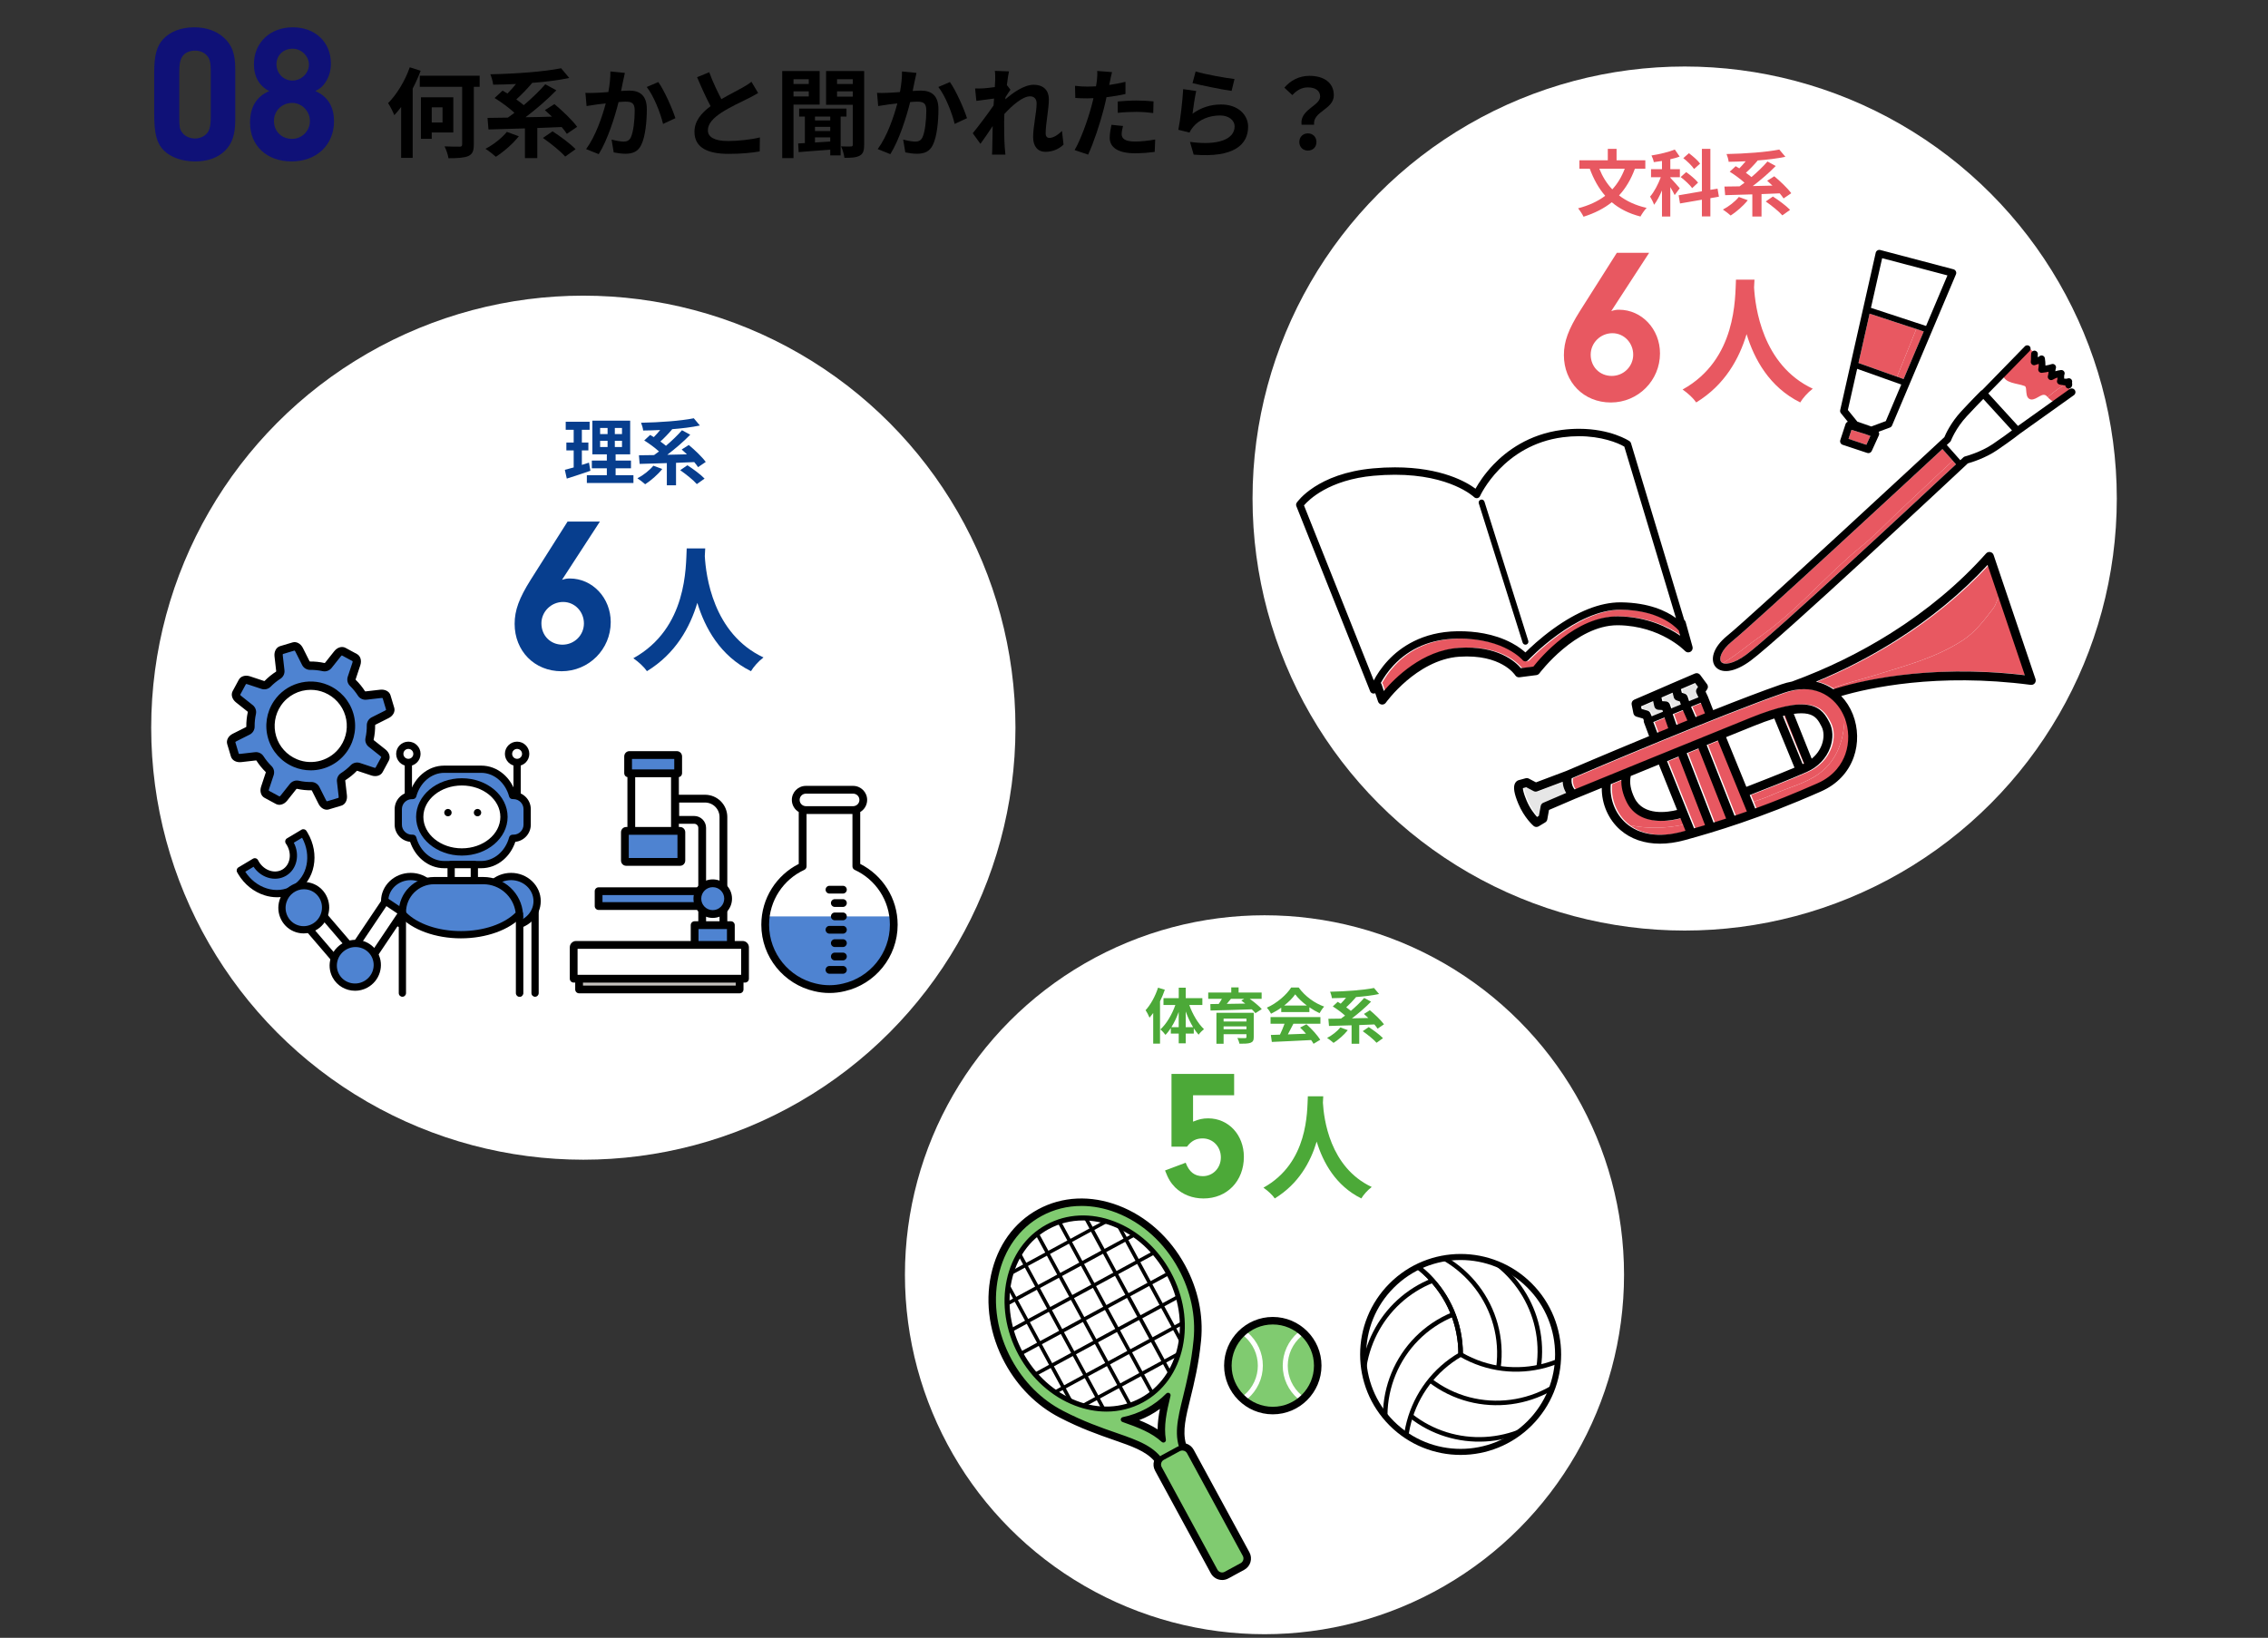 <?xml version="1.0" encoding="UTF-8"?>
<svg xmlns="http://www.w3.org/2000/svg" xmlns:xlink="http://www.w3.org/1999/xlink" id="_レイヤー_2" viewBox="0 0 1500 1083.5">
  <rect x="0" y="0" width="1500" height="1083.5" fill="#333333" stroke="none"/>
  <defs>
    <style>.cls-1{fill:#c5c2be;}.cls-1,.cls-2,.cls-3,.cls-4,.cls-5,.cls-6,.cls-7,.cls-8,.cls-9,.cls-10,.cls-11,.cls-12,.cls-13,.cls-14{stroke-width:0px;}.cls-1,.cls-4,.cls-9,.cls-11{fill-rule:evenodd;}.cls-2,.cls-9{fill:#4e83d1;}.cls-3{fill:#e6e6e6;}.cls-6{fill:#0f1177;}.cls-7{fill:#4ca938;}.cls-8,.cls-15{fill:none;}.cls-15{stroke-width:3px;}.cls-15,.cls-16{stroke:#000;stroke-miterlimit:10;}.cls-10,.cls-11,.cls-16{fill:#fff;}.cls-16{stroke-width:4px;}.cls-17{clip-path:url(#clippath);}.cls-12{fill:#80cb70;}.cls-13{fill:#e85861;}.cls-14{fill:#073e8e;}</style>
    <clipPath id="clippath">
      <circle class="cls-8" cx="966.03" cy="896.02" r="64.47" transform="translate(-350.64 945.52) rotate(-45)"></circle>
    </clipPath>
  </defs>
  <g id="_レイヤー_2-2">
    <rect class="cls-8" width="1500" height="1083.5"></rect>
  </g>
  <g id="_レイヤー_3">
    <path class="cls-5" d="m278.21,46.82c-1.48,3.92-3.21,7.84-5.27,11.76v45.84h-7.65v-33.62c-1.48,1.99-3.02,3.79-4.5,5.4-.71-1.86-2.76-6.04-4.11-7.97,5.66-5.66,11.19-14.66,14.33-23.72l7.2,2.31Zm39.02,10.61h-3.86v38.12c0,4.44-.96,6.49-3.73,7.71-2.7,1.16-7.07,1.41-13.05,1.41-.26-2.25-1.48-5.59-2.57-7.84,4.18.19,8.68.19,9.96.19s1.67-.39,1.67-1.61v-37.99h-28.03v-7.33h39.6v7.33Zm-31.69,30.21v4.18h-7.14v-27.45h21.41v23.27h-14.27Zm0-16.65v10.03h7.14v-10.03h-7.14Z"></path>
    <path class="cls-5" d="m343.13,90.15c-3.99,5.08-10.16,10.35-15.17,13.56-1.61-1.48-4.95-4.05-6.88-5.27,5.21-2.7,10.8-7.07,14.14-11.19l7.91,2.89Zm31.76-1.61c-.83-1.35-2.06-2.89-3.41-4.5-5.4.19-10.8.45-16.13.64v19.93h-8.17v-19.67c-9,.32-17.42.51-24.11.71l-.64-7.65c3.92-.06,8.49-.13,13.44-.19,1.41-.96,2.89-2.06,4.37-3.21-3.54-3.21-8.74-7.07-13.11-9.77l5.27-4.89c1.03.58,2.06,1.22,3.21,1.93,1.86-1.93,3.92-4.11,5.66-6.3-5.14.26-10.29.39-15.11.45-.19-1.99-1.09-5.08-1.86-6.88,16.52-.32,35.36-1.67,46.8-3.99l5.4,6.43c-7.2,1.54-15.88,2.57-24.81,3.28l.19.13c-3.21,3.79-7.01,7.71-10.41,10.8,1.8,1.29,3.54,2.57,4.95,3.79,5.27-4.5,10.42-9.45,14.21-13.82l7.33,3.99c-5.98,6.17-13.44,12.54-20.38,17.81,5.66-.06,11.57-.19,17.49-.39-1.61-1.54-3.21-3.02-4.69-4.31l6.3-3.99c5.21,4.31,11.89,10.67,15.04,15.04l-6.81,4.63Zm-9.45-1.67c5.08,3.28,11.89,8.29,15.24,11.83l-6.88,4.89c-2.96-3.47-9.58-8.74-14.72-12.34l6.36-4.37Z"></path>
    <path class="cls-5" d="m412.11,53.57c-.45,1.93-.9,4.31-1.35,6.62,2.12-.13,4.05-.26,5.4-.26,6.81,0,11.64,3.02,11.64,12.28,0,7.59-.9,18-3.66,23.59-2.12,4.5-5.72,5.91-10.54,5.91-2.51,0-5.53-.45-7.71-.9l-1.41-8.49c2.51.71,6.17,1.35,7.91,1.35,2.12,0,3.79-.64,4.82-2.76,1.74-3.66,2.57-11.44,2.57-17.81,0-5.14-2.19-5.85-6.24-5.85-1.03,0-2.64.13-4.44.26-2.44,9.77-7.2,25.01-13.11,34.46l-8.36-3.34c6.24-8.42,10.67-21.41,12.99-30.21-2.31.26-4.31.51-5.53.64-1.8.32-5.21.77-7.14,1.09l-.77-8.74c2.31.19,4.5.06,6.88,0,1.99-.06,5.01-.26,8.29-.51.9-4.89,1.41-9.58,1.35-13.63l9.58.96c-.39,1.67-.84,3.73-1.16,5.34Zm34.58,24.62l-8.16,3.79c-1.67-7.14-6.24-18.77-10.8-24.43l7.65-3.28c3.99,5.53,9.39,17.81,11.31,23.91Z"></path>
    <path class="cls-5" d="m477.11,65.59c5.27-3.09,10.86-5.85,13.89-7.59,2.44-1.41,4.31-2.51,5.98-3.92l4.44,7.46c-1.93,1.16-3.99,2.25-6.36,3.47-3.99,1.99-12.09,5.72-17.94,9.51-5.34,3.54-8.94,7.2-8.94,11.7s4.44,7.07,13.37,7.07c6.62,0,15.3-.96,21.02-2.38l-.13,9.26c-5.46.96-12.28,1.61-20.64,1.61-12.79,0-22.5-3.54-22.5-14.59,0-7.07,4.5-12.41,10.67-16.97-2.96-5.46-6.04-12.34-8.94-19.16l8.04-3.28c2.44,6.69,5.46,12.86,8.04,17.81Z"></path>
    <path class="cls-5" d="m524.8,69.19v35.42h-7.46v-57.6h24.75v22.18h-17.29Zm0-16.78v3.15h10.09v-3.15h-10.09Zm10.09,11.38v-3.34h-10.09v3.34h10.09Zm21.09,13.31v25.71h-6.88v-3.79c-7.65.58-15.17,1.09-20.89,1.61l-.32-5.72,4.44-.26v-17.55h-3.79v-5.27h31.31v5.27h-3.86Zm-6.88,0h-10.09v2.57h10.09v-2.57Zm0,6.81h-10.09v2.76h10.09v-2.76Zm-10.09,10.35c3.21-.19,6.62-.39,10.09-.64v-2.76h-10.09v3.41Zm32.53,1.48c0,3.79-.64,5.98-2.89,7.2-2.31,1.29-5.46,1.48-10.16,1.48-.26-2.12-1.22-5.59-2.25-7.59,2.7.13,5.59.13,6.56.06.9,0,1.22-.32,1.22-1.29v-26.29h-17.68v-22.31h25.2v48.73Zm-17.94-43.33v3.15h10.41v-3.15h-10.41Zm10.41,11.51v-3.47h-10.41v3.47h10.41Z"></path>
    <path class="cls-5" d="m604.97,53.57c-.45,1.93-.9,4.31-1.35,6.62,2.12-.13,4.05-.26,5.4-.26,6.81,0,11.64,3.02,11.64,12.28,0,7.59-.9,18-3.66,23.59-2.12,4.5-5.72,5.91-10.54,5.91-2.51,0-5.53-.45-7.71-.9l-1.41-8.49c2.51.71,6.17,1.35,7.91,1.35,2.12,0,3.79-.64,4.82-2.76,1.74-3.66,2.57-11.44,2.57-17.81,0-5.14-2.19-5.85-6.24-5.85-1.03,0-2.64.13-4.44.26-2.44,9.77-7.2,25.01-13.11,34.46l-8.36-3.34c6.24-8.42,10.67-21.41,12.99-30.21-2.31.26-4.31.51-5.53.64-1.8.32-5.21.77-7.14,1.09l-.77-8.74c2.31.19,4.5.06,6.88,0,1.99-.06,5.01-.26,8.29-.51.9-4.89,1.41-9.58,1.35-13.63l9.58.96c-.39,1.67-.84,3.73-1.16,5.34Zm34.58,24.62l-8.16,3.79c-1.67-7.14-6.24-18.77-10.8-24.43l7.65-3.28c3.99,5.53,9.39,17.81,11.31,23.91Z"></path>
    <path class="cls-5" d="m657.94,46.89l9.39.32c-.39,1.8-.96,5.08-1.41,9.06l2.38,3.09c-.9,1.16-2.19,3.28-3.28,4.95-.06.45-.06.9-.13,1.41,5.08-4.44,12.47-9.64,18.71-9.64,6.94,0,10.09,4.11,10.09,9.51,0,6.69-2.12,16.14-2.12,22.76,0,1.67.84,2.89,2.44,2.89,2.38,0,5.4-1.67,8.36-4.63l1.03,9.06c-2.96,2.76-6.88,4.76-12.08,4.76-4.82,0-8.04-3.47-8.04-9.71,0-6.94,2.31-16.39,2.31-22.24,0-3.15-1.67-4.76-4.37-4.76-4.76,0-11.7,5.91-16.97,11.7-.06,1.8-.13,3.54-.13,5.21,0,5.27,0,10.67.39,16.71.06,1.16.26,3.47.45,4.95h-8.87c.13-1.48.19-3.73.19-4.76.13-5.01.19-8.74.26-14.14-2.7,4.05-5.85,8.74-8.1,11.76l-5.08-7.01c3.66-4.5,10.09-12.99,13.76-18.39.13-1.48.26-3.02.32-4.56-3.15.39-8.1,1.03-11.7,1.54l-.84-8.23c1.86.06,3.34.06,5.59-.06,1.86-.13,4.69-.45,7.46-.84.13-2.44.26-4.24.26-4.95,0-1.86.06-3.79-.26-5.79Z"></path>
    <path class="cls-5" d="m734.12,53.76c-.13.71-.32,1.54-.51,2.44,3.6-.51,7.2-1.22,10.74-2.06v8.04c-3.86.9-8.23,1.61-12.54,2.12-.58,2.76-1.22,5.59-1.93,8.23-2.31,9-6.62,22.11-10.22,29.76l-8.94-3.02c3.86-6.43,8.74-19.93,11.12-28.93.45-1.74.96-3.54,1.35-5.4-1.48.06-2.89.13-4.24.13-3.09,0-5.53-.13-7.78-.26l-.19-8.04c3.28.39,5.46.51,8.1.51,1.86,0,3.79-.06,5.79-.19.26-1.41.45-2.64.58-3.66.26-2.38.39-5.01.19-6.49l9.84.77c-.51,1.74-1.09,4.63-1.35,6.04Zm7.71,34.91c0,2.83,1.93,4.95,8.81,4.95,4.31,0,8.74-.51,13.37-1.35l-.32,8.23c-3.6.45-7.97.9-13.11.9-10.8,0-16.65-3.73-16.65-10.22,0-2.96.64-6.04,1.16-8.61l7.65.77c-.51,1.8-.9,3.92-.9,5.34Zm9.77-22.18c3.67,0,7.52.19,11.31.58l-.19,7.71c-3.21-.39-7.14-.77-11.06-.77-4.37,0-8.36.19-12.41.64v-7.52c3.6-.32,8.23-.64,12.34-.64Z"></path>
    <path class="cls-5" d="m788.7,75.23c5.85-4.24,12.21-6.11,18.96-6.11,11.25,0,17.81,6.94,17.81,14.72,0,11.7-9.26,20.7-36,18.45l-2.44-8.42c19.29,2.64,29.51-2.06,29.51-10.22,0-4.18-3.99-7.26-9.58-7.26-7.26,0-13.82,2.7-17.87,7.59-1.16,1.41-1.8,2.44-2.38,3.73l-7.39-1.86c1.29-6.3,2.76-18.9,3.21-26.87l8.61,1.22c-.84,3.54-1.99,11.38-2.44,15.04Zm27.77-22.95l-1.93,7.84c-6.49-.84-20.83-3.86-25.84-5.14l2.06-7.71c6.11,1.93,20.12,4.37,25.71,5.01Z"></path>
    <path class="cls-5" d="m873.1,63.86c0-3.86-3.08-6.04-8.1-6.04-3.99,0-7.14,1.74-10.29,5.08l-5.27-4.89c4.05-4.76,9.71-7.84,16.58-7.84,9.32,0,16.14,4.31,16.14,12.86,0,9.45-14.01,10.54-13.05,19.48h-8.29c-1.35-10.09,12.28-12.41,12.28-18.64Zm-13.76,30.09c0-3.41,2.44-5.72,5.66-5.72s5.66,2.31,5.66,5.72-2.38,5.66-5.66,5.66-5.66-2.31-5.66-5.66Z"></path>
    <path class="cls-6" d="m155.6,79.15c0,9.9-2.06,16.07-7.07,20.83-4.76,4.5-11.31,6.81-19.54,6.81s-15.94-2.57-20.57-7.2c-4.76-4.76-6.43-10.93-6.43-24.3v-27.39c0-11.06,1.67-17.36,5.79-21.86,4.63-5.14,12.09-7.97,20.7-7.97,7.84,0,14.53,2.31,19.41,6.69,5.53,4.89,7.71,10.8,7.71,21.09v33.3Zm-37.03-2.06c0,6.81.26,8.36,1.8,10.41,1.67,2.57,5.14,4.11,8.61,4.11s6.94-1.67,8.61-4.37c1.29-2.19,1.8-4.76,1.8-10.29v-29.83c0-5.79-.64-8.23-2.57-10.41-1.8-2.06-4.63-3.21-7.84-3.21-3.86,0-7.07,1.54-8.61,4.24-1.29,2.19-1.8,4.76-1.8,10.16v29.19Z"></path>
    <path class="cls-6" d="m220.91,80.3c0,15.56-11.57,26.49-28.03,26.49s-27.51-10.41-27.51-25.59c0-10.41,4.24-17.36,12.73-20.96-6.56-3.21-10.16-9.51-10.16-17.74,0-14.27,10.67-24.43,25.71-24.43s25.2,10.03,25.2,23.91c0,4.63-1.16,8.74-3.6,12.47-1.93,2.83-3.21,3.99-6.69,5.79,8.23,3.6,12.34,10.29,12.34,20.06Zm-39.73-.26c0,6.81,5.01,11.83,11.96,11.83,6.56,0,11.83-5.27,11.83-11.83s-5.4-11.96-11.7-11.96c-6.81,0-12.09,5.14-12.09,11.96Zm1.67-37.54c0,6.04,4.63,10.8,10.54,10.8s10.93-4.89,10.93-10.54-5.01-10.54-10.8-10.54c-6.17,0-10.67,4.37-10.67,10.29Z"></path>
    <circle class="cls-10" cx="385.8" cy="481.39" r="285.8"></circle>
    <path class="cls-14" d="m390.48,311.44c-5.27,1.87-11.02,3.69-15.62,5.17l-1.29-5.8c1.68-.43,3.64-.96,5.85-1.58v-11.26h-4.84v-5.22h4.84v-8.43h-5.27v-5.32h15.81v5.32h-5.13v8.43h4.31v5.22h-4.31v9.58c1.58-.48,3.16-.96,4.7-1.49l.96,5.37Zm28.46,2.92v5.17h-30.81v-5.17h13.22v-4.55h-9.92v-5.13h9.92v-4.12h-9.58v-22.28h25.01v22.28h-9.63v4.12h10.16v5.13h-10.16v4.55h11.79Zm-22.04-27.21h4.94v-4.02h-4.94v4.02Zm0,8.58h4.94v-4.12h-4.94v4.12Zm14.47-12.6h-4.74v4.02h4.74v-4.02Zm0,8.48h-4.74v4.12h4.74v-4.12Z"></path>
    <path class="cls-14" d="m438.01,310.24c-2.97,3.79-7.57,7.71-11.31,10.11-1.2-1.1-3.69-3.02-5.13-3.93,3.88-2.01,8.05-5.27,10.54-8.34l5.89,2.16Zm23.67-1.2c-.62-1.01-1.53-2.16-2.54-3.35-4.02.14-8.05.34-12.03.48v14.85h-6.08v-14.66c-6.71.24-12.98.38-17.97.53l-.48-5.7c2.92-.05,6.32-.1,10.01-.14,1.05-.72,2.16-1.53,3.26-2.4-2.64-2.4-6.52-5.27-9.77-7.28l3.93-3.64c.77.43,1.53.91,2.4,1.44,1.39-1.44,2.92-3.07,4.22-4.7-3.83.19-7.67.29-11.26.33-.14-1.49-.81-3.79-1.39-5.13,12.31-.24,26.35-1.25,34.88-2.97l4.02,4.79c-5.37,1.15-11.83,1.92-18.49,2.44l.14.1c-2.4,2.83-5.22,5.75-7.76,8.05,1.34.96,2.64,1.92,3.69,2.83,3.93-3.35,7.76-7.04,10.59-10.3l5.46,2.97c-4.46,4.6-10.01,9.34-15.19,13.27,4.22-.05,8.62-.14,13.03-.29-1.2-1.15-2.4-2.25-3.5-3.21l4.7-2.97c3.88,3.21,8.86,7.95,11.21,11.21l-5.08,3.45Zm-7.04-1.25c3.79,2.44,8.86,6.18,11.35,8.82l-5.13,3.64c-2.2-2.59-7.14-6.52-10.97-9.2l4.74-3.26Z"></path>
    <path class="cls-14" d="m371.7,383.57c2.34-.73,3.51-.88,5.13-.88,15.08,0,27.09,12.89,27.09,28.85,0,18.01-14.5,32.51-32.51,32.51s-31.04-13.47-31.04-31.34c0-8.93,2.93-16.99,10.69-29.29l24.31-38.37h21.38l-25.04,38.51Zm-13.62,28.85c0,8.05,6,14.06,13.91,14.06s14.2-6.3,14.2-14.06-6-14.2-13.77-14.2-14.35,6.3-14.35,14.2Z"></path>
    <path class="cls-14" d="m466.41,362.8c-.09,1.44-.18,3.24-.27,5.13.72,12.43,5.22,51.23,38.81,66.99-3.33,2.52-6.57,6.21-8.28,9.09-20.35-10.08-30.43-28.63-35.48-45.2-4.86,16.21-14.32,33.59-33.32,45.2-1.89-2.79-5.4-6.03-9-8.55,35.93-19.9,34.67-60.78,35.3-72.66h12.25Z"></path>
    <path class="cls-11" d="m570.94,529.17c0-3.71-3.01-6.71-6.71-6.71h-31.25c-3.71,0-6.71,3.01-6.71,6.71h0c0,3.71,3.01,6.71,6.71,6.71h31.25c3.71,0,6.71-3.01,6.71-6.71h0Z"></path>
    <path class="cls-11" d="m530.84,535.54c.67.22,1.39.35,2.13.35h31.25c.75,0,1.46-.12,2.13-.35v37.58c14.6,6.73,24.75,21.5,24.75,38.63,0,20.19-14.11,37.11-33,41.44-3.05.75-6.24,1.14-9.52,1.14s-6.46-.4-9.52-1.14c-18.89-4.33-33-21.25-33-41.44,0-17.13,10.15-31.9,24.75-38.63v-37.58h0Z"></path>
    <path class="cls-9" d="m590.76,606.22c.24,1.81.36,3.65.36,5.52,0,20.19-14.11,37.11-33,41.44-3.05.75-6.24,1.14-9.52,1.14s-6.46-.4-9.52-1.14c-18.89-4.33-33-21.25-33-41.44,0-1.87.12-3.72.36-5.52h84.31Z"></path>
    <path class="cls-4" d="m548.6,644.17h8.88c1.42,0,2.57-1.15,2.57-2.57s-1.15-2.57-2.57-2.57h-8.88c-1.42,0-2.57,1.15-2.57,2.57s1.15,2.57,2.57,2.57h0Zm3.53-8.84h5.35c1.42,0,2.57-1.15,2.57-2.57s-1.15-2.57-2.57-2.57h-5.35c-1.42,0-2.57,1.15-2.57,2.57s1.15,2.57,2.57,2.57h0Zm0-8.84h5.35c1.42,0,2.57-1.15,2.57-2.57s-1.15-2.57-2.57-2.57h-5.35c-1.42,0-2.57,1.15-2.57,2.57s1.15,2.57,2.57,2.57h0Zm-3.53-8.84h8.88c1.42,0,2.57-1.15,2.57-2.57s-1.15-2.57-2.57-2.57h-8.88c-1.42,0-2.57,1.15-2.57,2.57s1.15,2.57,2.57,2.57h0Zm3.53-8.84h5.35c1.42,0,2.57-1.15,2.57-2.57s-1.15-2.57-2.57-2.57h-5.35c-1.42,0-2.57,1.15-2.57,2.57s1.15,2.57,2.57,2.57h0Zm0-8.84h5.35c1.42,0,2.57-1.15,2.57-2.57s-1.15-2.57-2.57-2.57h-5.35c-1.42,0-2.57,1.15-2.57,2.57s1.15,2.57,2.57,2.57h0Zm-3.53-8.84h8.88c1.42,0,2.57-1.15,2.57-2.57s-1.15-2.57-2.57-2.57h-8.88c-1.42,0-2.57,1.15-2.57,2.57s1.15,2.57,2.57,2.57h0Z"></path>
    <path class="cls-4" d="m528.27,537.18v34.33c-14.68,7.44-24.75,22.67-24.75,40.24,0,21.41,14.96,39.35,34.98,43.94,3.24.79,6.62,1.21,10.1,1.21s6.87-.42,10.11-1.21c20.02-4.59,34.97-22.54,34.97-43.94,0-17.57-10.07-32.81-24.75-40.24v-34.33c2.74-1.61,4.58-4.6,4.58-8.01h0c0-5.13-4.16-9.28-9.28-9.28h-31.25c-5.13,0-9.28,4.16-9.28,9.28h0c0,3.41,1.84,6.39,4.58,8.01h0Zm35.52,1.28v34.66c0,1,.58,1.92,1.5,2.34,13.72,6.32,23.26,20.2,23.26,36.29,0,18.97-13.25,34.87-31,38.93-.01,0-.02,0-.04,0-2.86.7-5.84,1.07-8.9,1.07s-6.05-.37-8.9-1.07c-.01,0-.02,0-.04,0-17.74-4.06-31-19.96-31-38.93,0-16.09,9.54-29.97,23.26-36.29.91-.42,1.5-1.33,1.5-2.34v-34.66h30.37Zm.6-5.15h0s-.04,0-.04,0h-.01s-.04,0-.04,0h-.01s-.05,0-.05,0h-31.3s-.01,0-.01,0h-.04s-.01,0-.01,0h-.04s0,0,0,0c-2.21-.09-3.98-1.9-3.98-4.14h0c0-2.29,1.85-4.14,4.14-4.14h31.25c2.29,0,4.14,1.85,4.14,4.14h0c0,2.23-1.77,4.05-3.98,4.14h0Z"></path>
    <polygon class="cls-11" points="446.4 511.59 417.53 511.59 417.53 549.67 446.4 549.67 446.4 511.59 446.4 511.59"></polygon>
    <path class="cls-9" d="m448.52,511.59h-33.1v-11.15c0-.25.09-.49.24-.66.16-.18.37-.27.59-.27h31.43c.22,0,.43.1.59.27.16.18.24.41.24.66v11.15h0Z"></path>
    <path class="cls-9" d="m450.64,550.56c0-.24-.08-.46-.23-.63-.15-.17-.35-.26-.56-.26h-35.75c-.21,0-.41.09-.56.26-.15.17-.23.39-.23.63v18.73c0,.24.08.46.23.63.15.17.35.26.56.26h35.75c.21,0,.41-.09.56-.26.15-.17.23-.39.23-.63v-18.73h0Z"></path>
    <path class="cls-11" d="m446.61,542.38h12.52c2.92,0,5.28,2.36,5.28,5.28v64.36h14.03v-71.52c0-3.22-1.28-6.32-3.56-8.6s-5.37-3.56-8.6-3.56h-19.68v14.03h0Z"></path>
    <path class="cls-11" d="m492.74,626.69c0-.88-.71-1.6-1.6-1.6h-110.13c-.88,0-1.6.71-1.6,1.6v20.77h113.32v-20.77h0Z"></path>
    <polygon class="cls-1" points="489.16 654.57 383 654.57 383 647.46 489.16 647.46 489.16 654.57 489.16 654.57"></polygon>
    <polygon class="cls-9" points="464.28 589.57 395.91 589.57 395.91 599.4 464.28 599.4 464.28 589.57 464.28 589.57"></polygon>
    <polygon class="cls-9" points="483.37 612.03 459.41 612.03 459.41 625.09 483.37 625.09 483.37 612.03 483.37 612.03"></polygon>
    <path class="cls-4" d="m414.96,514.12v32.98h-.87c-.93,0-1.83.39-2.48,1.12-.56.62-.89,1.46-.89,2.34v18.73c0,.88.33,1.72.89,2.34.65.73,1.55,1.12,2.48,1.12h35.75c.93,0,1.83-.39,2.48-1.12.56-.62.89-1.46.89-2.34v-18.73c0-.88-.33-1.72-.89-2.34-.65-.73-1.55-1.12-2.48-1.12h-.87v-2.14h10.16c1.5,0,2.71,1.21,2.71,2.71v39.33h-65.93c-1.42,0-2.57,1.15-2.57,2.57v9.82c0,1.42,1.15,2.57,2.57,2.57h65.93v7.48h-2.43c-1.42,0-2.57,1.15-2.57,2.57v10.49h-75.82c-2.3,0-4.17,1.87-4.17,4.17v20.77c0,1.42,1.15,2.57,2.57,2.57h1.01v4.53c0,1.42,1.15,2.57,2.57,2.57h106.16c1.42,0,2.57-1.15,2.57-2.57v-4.53h1.01c1.42,0,2.57-1.15,2.57-2.57v-20.77c0-2.3-1.87-4.17-4.17-4.17h-5.2v-10.49c0-1.42-1.15-2.57-2.57-2.57h-2.35v-68.95c0-3.91-1.55-7.65-4.31-10.42-2.76-2.76-6.51-4.31-10.42-4.31h-17.31v-11.66c1.2-.21,2.12-1.27,2.12-2.53v-11.15c0-.89-.33-1.74-.9-2.38-.66-.74-1.57-1.13-2.51-1.13h-31.43c-.94,0-1.85.39-2.51,1.13-.57.63-.9,1.48-.9,2.38v11.15c0,1.27.91,2.32,2.12,2.53h0Zm71.63,137.87h-101.02v-1.96h101.02v1.96h0Zm-104.6-24.33h108.18v17.22h-108.18v-17.22h0Zm96.45-13.07h-16.46v7.92h18.81v-7.92h-2.35Zm-2.57-5.15h-8.89v-61.79c0-4.34-3.52-7.85-7.85-7.85h-9.95v-8.89h17.11c2.54,0,4.98,1.01,6.78,2.81,1.8,1.8,2.81,4.24,2.81,6.78v68.95h0Zm-14.17-17.31v4.68h-63.23v-4.68h63.23Zm-13.64-39.9h-32.19v15.36h32.19v-15.36h0Zm-4.24-38.08v32.94h-23.72v-32.94h23.72Zm-25.84-5.15v-6.94h27.96v6.94h-27.96Z"></path>
    <path class="cls-9" d="m471.39,584.31c5.62,0,10.17,4.56,10.17,10.17s-4.56,10.17-10.17,10.17-10.17-4.56-10.17-10.17,4.56-10.17,10.17-10.17h0Z"></path>
    <path class="cls-4" d="m471.39,581.74c-7.04,0-12.75,5.71-12.75,12.75s5.71,12.75,12.75,12.75,12.75-5.71,12.75-12.75-5.71-12.75-12.75-12.75h0Zm0,5.15c4.2,0,7.6,3.41,7.6,7.6s-3.41,7.6-7.6,7.6-7.6-3.41-7.6-7.6,3.41-7.6,7.6-7.6h0Z"></path>
    <path class="cls-5" d="m342,530.35c-1.32,0-2.4-1.07-2.4-2.4v-23.57c0-1.32,1.07-2.4,2.4-2.4s2.4,1.07,2.4,2.4v23.57c0,1.32-1.07,2.4-2.4,2.4Z"></path>
    <circle class="cls-10" cx="342" cy="498.7" r="5.67"></circle>
    <path class="cls-5" d="m342,506.77c-4.45,0-8.07-3.62-8.07-8.07s3.62-8.07,8.07-8.07,8.07,3.62,8.07,8.07-3.62,8.07-8.07,8.07Zm0-11.34c-1.81,0-3.28,1.47-3.28,3.28s1.47,3.28,3.28,3.28,3.28-1.47,3.28-3.28-1.47-3.28-3.28-3.28Z"></path>
    <path class="cls-5" d="m270.08,530.35c-1.32,0-2.4-1.07-2.4-2.4v-23.57c0-1.32,1.07-2.4,2.4-2.4s2.4,1.07,2.4,2.4v23.57c0,1.32-1.07,2.4-2.4,2.4Z"></path>
    <circle class="cls-10" cx="270.08" cy="498.7" r="5.67"></circle>
    <path class="cls-5" d="m270.08,506.77c-4.45,0-8.07-3.62-8.07-8.07s3.62-8.07,8.07-8.07,8.07,3.62,8.07,8.07-3.62,8.07-8.07,8.07Zm0-11.34c-1.81,0-3.28,1.47-3.28,3.28s1.47,3.28,3.28,3.28,3.28-1.47,3.28-3.28-1.47-3.28-3.28-3.28Z"></path>
    <path class="cls-2" d="m339.64,526.27h-.3c-.1,0-.2,0-.3,0-2.69-10.06-10.96-17.4-20.76-17.4h-24.49c-9.8,0-18.07,7.33-20.76,17.4-.1,0-.2,0-.3,0h-.3c-4.98,0-9.02,4.04-9.02,9.02v10.27c0,4.98,4.04,9.02,9.02,9.02h.3c.1,0,.2,0,.3,0,2.69,10.06,10.96,17.4,20.76,17.4h24.49c9.8,0,18.07-7.33,20.76-17.4.1,0,.2,0,.3,0h.3c4.98,0,9.02-4.04,9.02-9.02v-10.27c0-4.98-4.04-9.02-9.02-9.02Z"></path>
    <path class="cls-5" d="m318.28,574.36h-24.49c-5.33,0-10.38-1.9-14.6-5.5-3.59-3.06-6.37-7.26-7.95-11.95-5.73-.6-10.22-5.46-10.22-11.35v-10.27c0-5.89,4.48-10.75,10.22-11.35,1.58-4.7,4.36-8.9,7.95-11.95,4.22-3.6,9.27-5.5,14.6-5.5h24.49c5.33,0,10.38,1.9,14.6,5.5,3.59,3.06,6.37,7.26,7.95,11.95,5.73.6,10.22,5.46,10.22,11.35v10.27c0,5.89-4.48,10.75-10.22,11.35-1.58,4.7-4.36,8.9-7.95,11.95-4.22,3.6-9.27,5.5-14.6,5.5Zm-45.25-22.19c1.08,0,2.03.73,2.31,1.78,2.45,9.2,10.04,15.62,18.44,15.62h24.49c8.41,0,15.99-6.42,18.44-15.62.29-1.08,1.28-1.81,2.39-1.78h.06c.05,0,.1,0,.16,0h.3c3.65,0,6.62-2.97,6.62-6.62v-10.27c0-3.65-2.97-6.62-6.62-6.62h-.3c-.05,0-.11,0-.16,0h-.06c-1.12.03-2.11-.7-2.39-1.77-2.45-9.2-10.04-15.62-18.44-15.62h-24.49c-8.41,0-15.99,6.42-18.44,15.62-.29,1.08-1.28,1.81-2.39,1.78h-.06c-.05,0-.1,0-.16,0h-.3c-3.65,0-6.62,2.97-6.62,6.62v10.27c0,3.65,2.97,6.62,6.62,6.62h.3c.05,0,.11,0,.16,0h.06s.05,0,.08,0Z"></path>
    <ellipse class="cls-10" cx="305.46" cy="540.42" rx="27.86" ry="23.18"></ellipse>
    <path class="cls-5" d="m305.46,566c-16.68,0-30.26-11.48-30.26-25.58s13.57-25.58,30.26-25.58,30.26,11.48,30.26,25.58-13.57,25.58-30.26,25.58Zm0-46.37c-14.04,0-25.46,9.33-25.46,20.79s11.42,20.79,25.46,20.79,25.46-9.33,25.46-20.79-11.42-20.79-25.46-20.79Z"></path>
    <ellipse class="cls-2" cx="271.63" cy="596.13" rx="17.23" ry="16.29"></ellipse>
    <path class="cls-5" d="m271.63,614.82c-10.82,0-19.63-8.38-19.63-18.69s8.8-18.69,19.63-18.69,19.63,8.38,19.63,18.69-8.8,18.69-19.63,18.69Zm0-32.58c-8.18,0-14.83,6.23-14.83,13.9s6.65,13.9,14.83,13.9,14.83-6.23,14.83-13.9-6.65-13.9-14.83-13.9Z"></path>
    <rect class="cls-10" x="343.59" y="597.09" width="10.29" height="59.9"></rect>
    <path class="cls-5" d="m353.88,659.39c-1.32,0-2.4-1.07-2.4-2.4v-59.9c0-1.32,1.07-2.4,2.4-2.4s2.4,1.07,2.4,2.4v59.9c0,1.32-1.07,2.4-2.4,2.4Z"></path>
    <path class="cls-5" d="m353.88,599.49h-10.29c-1.32,0-2.4-1.07-2.4-2.4s1.07-2.4,2.4-2.4h10.29c1.32,0,2.4,1.07,2.4,2.4s-1.07,2.4-2.4,2.4Z"></path>
    <path class="cls-5" d="m343.59,659.39c-1.32,0-2.4-1.07-2.4-2.4v-59.9c0-1.32,1.07-2.4,2.4-2.4s2.4,1.07,2.4,2.4v59.9c0,1.32-1.07,2.4-2.4,2.4Z"></path>
    <ellipse class="cls-2" cx="338.01" cy="596.13" rx="17.23" ry="16.29"></ellipse>
    <path class="cls-5" d="m338.01,614.82c-10.82,0-19.63-8.38-19.63-18.69s8.8-18.69,19.63-18.69,19.63,8.38,19.63,18.69-8.8,18.69-19.63,18.69Zm0-32.58c-8.18,0-14.83,6.23-14.83,13.9s6.65,13.9,14.83,13.9,14.83-6.23,14.83-13.9-6.65-13.9-14.83-13.9Z"></path>
    <path class="cls-5" d="m296.26,540.01c-1.34,0-2.43-1.09-2.43-2.43s1.09-2.43,2.43-2.43,2.43,1.09,2.43,2.43-1.09,2.43-2.43,2.43Z"></path>
    <path class="cls-5" d="m315.82,540.01c-1.34,0-2.43-1.09-2.43-2.43s1.09-2.43,2.43-2.43,2.43,1.09,2.43,2.43-1.09,2.43-2.43,2.43Z"></path>
    <path class="cls-10" d="m304.86,618.36c-16.67,0-31.19-5.59-38.73-13.86v54.63h77.46v-52.68c0-.63-.02-1.26-.07-1.87-7.56,8.22-22.04,13.78-38.66,13.78Z"></path>
    <path class="cls-5" d="m343.59,608.85c-1.32,0-2.4-1.07-2.4-2.4,0-.56-.02-1.13-.07-1.69-.1-1.32.88-2.47,2.2-2.57,1.32-.1,2.47.88,2.57,2.2.05.68.08,1.38.08,2.06,0,1.32-1.07,2.4-2.4,2.4Z"></path>
    <path class="cls-5" d="m343.59,659.39c-1.32,0-2.4-1.07-2.4-2.4v-50.62c0-1.32,1.07-2.4,2.4-2.4s2.4,1.07,2.4,2.4v50.62c0,1.32-1.07,2.4-2.4,2.4Z"></path>
    <path class="cls-5" d="m266.13,659.39c-1.32,0-2.4-1.07-2.4-2.4v-52.49c0-1.32,1.07-2.4,2.4-2.4s2.4,1.07,2.4,2.4v52.49c0,1.32-1.07,2.4-2.4,2.4Z"></path>
    <path class="cls-2" d="m304.86,618.36c16.62,0,31.09-5.56,38.66-13.78-.96-12.31-11.25-22-23.81-22h-32.62c-11.58,0-20.96,9.38-20.96,20.96v.96c7.54,8.26,22.06,13.86,38.73,13.86Z"></path>
    <path class="cls-5" d="m304.86,620.75c-16.74,0-32.26-5.61-40.5-14.64-.4-.44-.63-1.02-.63-1.62v-.96c0-12.88,10.48-23.36,23.36-23.36h32.62c6.66,0,13.01,2.5,17.88,7.03,4.85,4.51,7.8,10.61,8.31,17.19.05.66-.18,1.32-.63,1.81-8.26,8.98-23.75,14.55-40.42,14.55Zm-36.33-17.21c7.52,7.68,21.33,12.41,36.33,12.41s28.6-4.67,36.16-12.24c-1.35-10.6-10.51-18.75-21.31-18.75h-32.62c-10.24,0-18.56,8.33-18.56,18.57h0Z"></path>
    <rect class="cls-10" x="298.37" y="571.96" width="15.34" height="10.62"></rect>
    <path class="cls-5" d="m313.71,584.97h-15.34c-1.32,0-2.4-1.07-2.4-2.4v-10.62c0-1.32,1.07-2.4,2.4-2.4h15.34c1.32,0,2.4,1.07,2.4,2.4v10.62c0,1.32-1.07,2.4-2.4,2.4Zm-12.95-4.79h10.55v-5.82h-10.55v5.82Z"></path>
    <rect class="cls-10" x="241.23" y="596.09" width="13.54" height="44.91" transform="translate(386.83 -33.24) rotate(33.87)"></rect>
    <path class="cls-5" d="m241.1,643.35c-.47,0-.94-.14-1.34-.41l-11.24-7.55c-1.1-.74-1.39-2.23-.65-3.32l25.03-37.28c.35-.53.9-.89,1.53-1.02.62-.12,1.27,0,1.8.36l11.24,7.55c1.1.74,1.39,2.23.65,3.32l-25.03,37.28c-.35.53-.9.89-1.53,1.02-.15.03-.31.05-.46.05Zm-7.91-10.6l7.26,4.87,22.36-33.31-7.26-4.87-22.36,33.31Z"></path>
    <rect class="cls-10" x="213.17" y="599.87" width="12.99" height="44.91" transform="translate(791.53 951.73) rotate(139.38)"></rect>
    <path class="cls-5" d="m229.35,645.99c-.68,0-1.35-.28-1.82-.84l-29.23-34.09c-.41-.48-.62-1.11-.57-1.74s.35-1.22.83-1.64l9.86-8.45c1-.86,2.52-.75,3.38.26l29.23,34.09c.41.48.62,1.11.57,1.74s-.35,1.22-.83,1.64l-9.86,8.45c-.45.39-1.01.58-1.56.58Zm-25.86-36.22l26.11,30.45,6.22-5.33-26.11-30.45-6.22,5.33Z"></path>
    <ellipse class="cls-2" cx="234.96" cy="638.57" rx="14.63" ry="14.41" transform="translate(-272.68 185.49) rotate(-28.05)"></ellipse>
    <path class="cls-5" d="m234.81,655.42c-6.04,0-11.86-3.21-14.87-8.84h0c-4.36-8.18-1.16-18.42,7.12-22.83,4.01-2.13,8.59-2.6,12.92-1.32,4.34,1.29,7.89,4.18,10,8.15,4.36,8.18,1.16,18.42-7.12,22.83-2.57,1.37-5.34,2.02-8.06,2.02Zm-10.64-11.1c3.11,5.84,10.49,8.02,16.44,4.85,5.95-3.17,8.26-10.51,5.15-16.35-1.51-2.83-4.04-4.89-7.14-5.81-3.11-.92-6.41-.58-9.3.96-5.95,3.17-8.26,10.51-5.15,16.35h0Z"></path>
    <path class="cls-2" d="m169.15,571.24c4.2,7.03,12.67,9.71,18.9,5.99,6.23-3.73,7.88-12.45,3.67-19.48-.22-.38-.46-.74-.71-1.08l9.61-5.74c.24.36.47.73.69,1.1,7.77,13.01,4.73,29.14-6.79,36.03-11.53,6.89-27.17,1.93-34.95-11.07-.22-.37-.44-.75-.64-1.13l9.61-5.74c.19.38.4.76.62,1.14Z"></path>
    <path class="cls-5" d="m183.15,593.56c-2.72,0-5.49-.43-8.24-1.3-7.16-2.27-13.34-7.26-17.4-14.05-.23-.39-.46-.78-.69-1.21-.61-1.13-.23-2.54.88-3.2l9.61-5.74c.57-.34,1.26-.43,1.9-.24.64.19,1.17.63,1.47,1.23.18.36.35.68.53.98t0,0c1.73,2.9,4.34,5.02,7.36,5.97,2.91.92,5.84.63,8.26-.81,5.09-3.04,6.37-10.31,2.85-16.2-.18-.3-.38-.6-.61-.93-.39-.54-.53-1.23-.39-1.88.14-.65.54-1.22,1.11-1.56l9.61-5.74c1.1-.66,2.53-.33,3.23.74.26.4.51.8.74,1.18,8.44,14.12,5.02,31.76-7.62,39.31-3.83,2.29-8.14,3.46-12.6,3.46Zm-20.94-16.88c3.45,5.31,8.44,9.2,14.15,11.01,5.94,1.88,11.95,1.28,16.93-1.7,10.1-6.04,12.9-20.11,6.51-31.79l-5.48,3.28c4.17,7.98,2.03,17.58-5.04,21.81-3.61,2.16-7.93,2.61-12.16,1.27-3.79-1.2-7.11-3.72-9.43-7.16l-5.48,3.28Z"></path>
    <ellipse class="cls-2" cx="200.92" cy="600.47" rx="14.63" ry="14.41" transform="translate(-432.11 614.66) rotate(-72.78)"></ellipse>
    <path class="cls-5" d="m200.81,617.48c-1.65,0-3.31-.25-4.94-.75h0c-4.29-1.33-7.8-4.28-9.88-8.29-2.07-4.01-2.47-8.6-1.13-12.94,2.78-8.97,12.24-14.03,21.09-11.29,4.29,1.33,7.8,4.28,9.88,8.3,2.07,4.01,2.47,8.6,1.13,12.94-1.34,4.34-4.27,7.9-8.25,10.03-2.48,1.33-5.18,2.01-7.9,2.01Zm.23-29.22c-5.16,0-9.97,3.4-11.6,8.66-.97,3.13-.68,6.44.81,9.32,1.48,2.87,3.99,4.97,7.04,5.92h0c3.06.95,6.31.63,9.16-.9,2.86-1.53,4.97-4.1,5.94-7.23.97-3.13.68-6.44-.81-9.32-1.48-2.87-3.99-4.97-7.04-5.92-1.16-.36-2.33-.53-3.49-.53Z"></path>
    <path class="cls-2" d="m253.21,497.94l-7.64-6.07c-.93-.74-1.4-1.94-1.14-3.1.66-2.98.96-5.99.93-8.98-.01-1.19.69-2.28,1.75-2.81l8.72-4.38c1.72-.86,2.66-2.34,2.28-3.59l-2.46-8.23c-.37-1.26-1.97-1.98-3.88-1.76l-9.69,1.11c-1.18.14-2.36-.39-3-1.39-1.61-2.52-3.52-4.87-5.7-7.01-.85-.83-1.12-2.09-.75-3.22l3.07-9.26c.6-1.83.22-3.53-.93-4.15l-7.55-4.08c-1.15-.62-2.79,0-3.98,1.5l-6.07,7.64c-.74.93-1.94,1.4-3.1,1.14-2.98-.66-5.99-.96-8.98-.93-1.19.01-2.28-.69-2.81-1.75l-4.38-8.72c-.86-1.72-2.34-2.66-3.59-2.28l-8.23,2.46c-1.26.37-1.98,1.97-1.76,3.88l1.11,9.69c.14,1.18-.39,2.36-1.39,3-2.52,1.61-4.87,3.52-7.01,5.7-.83.85-2.09,1.12-3.22.75l-9.26-3.07c-1.83-.6-3.53-.22-4.15.93l-4.08,7.55c-.62,1.15,0,2.79,1.5,3.98l7.64,6.07c.93.74,1.4,1.94,1.14,3.1-.66,2.98-.96,5.99-.93,8.98.01,1.19-.69,2.28-1.75,2.81l-8.72,4.38c-1.72.86-2.66,2.34-2.28,3.59l2.46,8.23c.37,1.26,1.97,1.98,3.88,1.76l9.69-1.11c1.18-.14,2.36.39,3,1.39,1.61,2.52,3.52,4.87,5.7,7.01.85.83,1.12,2.09.75,3.22l-3.07,9.26c-.6,1.83-.22,3.53.93,4.16l7.55,4.08c1.15.62,2.79,0,3.98-1.5l6.07-7.64c.74-.93,1.94-1.4,3.1-1.14,2.98.66,5.99.96,8.98.93,1.19-.01,2.28.69,2.81,1.75l4.38,8.72c.86,1.72,2.34,2.66,3.59,2.28l8.23-2.46c1.26-.37,1.98-1.97,1.76-3.88l-1.11-9.69c-.14-1.18.39-2.36,1.39-3,2.52-1.61,4.87-3.52,7-5.7.83-.85,2.09-1.12,3.22-.75l9.26,3.07c1.83.6,3.53.22,4.15-.93l4.08-7.55c.62-1.15,0-2.79-1.5-3.98Zm-25.7-2.74c-7.01,10.37-20.66,14.45-32.2,9.61-15.6-6.53-21.28-25.55-11.81-39.56,7.01-10.37,20.66-14.45,32.2-9.61,15.6,6.53,21.28,25.55,11.81,39.56Z"></path>
    <path class="cls-5" d="m216.17,535.65c-2.15,0-4.28-1.45-5.5-3.88l-4.38-8.72c-.07-.14-.2-.23-.32-.23h0c-3.22.04-6.46-.3-9.61-.99-.11-.03-.26.05-.36.17l-6.07,7.64c-2.04,2.57-5.1,3.48-7.45,2.21l-7.55-4.08c-2.35-1.27-3.26-4.33-2.23-7.44l3.07-9.26c.05-.15.02-.31-.06-.39-2.31-2.26-4.36-4.78-6.09-7.49-.06-.1-.22-.16-.37-.14l-9.69,1.11c-3.26.37-6.07-1.15-6.83-3.7l-2.46-8.23c-.76-2.55.75-5.37,3.68-6.84l8.72-4.38c.14-.07.24-.2.23-.32-.04-3.22.3-6.45.99-9.61.02-.11-.05-.26-.17-.36l-7.64-6.07c-2.57-2.04-3.48-5.1-2.21-7.45l4.08-7.55c1.27-2.35,4.33-3.26,7.44-2.23l9.26,3.07c.15.05.31.02.39-.06,2.26-2.31,4.78-4.36,7.49-6.1.1-.06.16-.22.14-.37l-1.11-9.69c-.37-3.26,1.15-6.07,3.7-6.83l8.23-2.46c2.56-.76,5.37.75,6.84,3.68l4.38,8.72c.07.14.2.23.32.23h0c3.22-.04,6.46.3,9.61.99.11.03.26-.05.36-.17l6.07-7.64c2.04-2.57,5.1-3.48,7.45-2.21l7.55,4.08c2.35,1.27,3.26,4.33,2.23,7.44l-3.07,9.26c-.05.15-.02.31.06.39,2.31,2.26,4.36,4.78,6.1,7.49.06.1.22.16.37.14l9.69-1.11c3.26-.37,6.07,1.15,6.83,3.7l2.46,8.23c.76,2.55-.75,5.37-3.68,6.84l-8.72,4.38c-.14.07-.24.2-.23.32.04,3.22-.3,6.46-.99,9.61-.02.11.05.26.17.36l7.64,6.07c2.57,2.04,3.48,5.1,2.21,7.45l-4.08,7.55c-1.27,2.34-4.33,3.26-7.44,2.23l-9.26-3.07c-.15-.05-.31-.02-.39.06-2.26,2.31-4.78,4.36-7.49,6.09-.1.06-.16.22-.14.37l1.11,9.69c.37,3.26-1.15,6.07-3.7,6.83l-8.23,2.46c-.44.13-.89.2-1.34.2Zm-10.2-18.33c2.19,0,4.24,1.28,5.24,3.26l4.38,8.72c.23.45.47.69.61.8l7.7-2.3c.06-.17.13-.51.07-1.01l-1.11-9.69c-.26-2.23.78-4.44,2.64-5.63,2.36-1.51,4.56-3.29,6.52-5.3,1.54-1.58,3.92-2.14,6.05-1.44l9.26,3.07c.48.16.82.16,1,.13l3.82-7.07c-.08-.16-.27-.45-.66-.76h0s-7.64-6.07-7.64-6.07c-1.76-1.4-2.59-3.69-2.12-5.85.6-2.74.9-5.56.86-8.36-.03-2.21,1.26-4.29,3.26-5.3l8.72-4.38c.45-.23.69-.47.8-.61l-2.3-7.7c-.17-.06-.51-.13-1.01-.07l-9.69,1.11c-2.24.26-4.44-.78-5.63-2.64-1.51-2.36-3.29-4.56-5.3-6.52-1.58-1.54-2.14-3.92-1.44-6.05l3.07-9.26c.16-.48.16-.83.13-1l-7.07-3.82c-.16.08-.45.27-.76.66l-6.07,7.64c-1.4,1.76-3.69,2.59-5.85,2.12-2.74-.6-5.56-.89-8.36-.86-.02,0-.04,0-.06,0-2.19,0-4.24-1.28-5.24-3.26l-4.38-8.72c-.23-.45-.47-.69-.61-.8l-7.7,2.3c-.06.17-.13.51-.07,1.01l1.11,9.69c.26,2.23-.78,4.44-2.64,5.63-2.36,1.51-4.56,3.29-6.52,5.3-1.54,1.58-3.92,2.14-6.05,1.44l-9.26-3.07c-.48-.16-.82-.16-1-.13l-3.82,7.07c.08.16.27.45.66.77l7.64,6.07c1.76,1.4,2.59,3.69,2.12,5.85-.61,2.74-.9,5.56-.86,8.36.02,2.21-1.26,4.29-3.26,5.3l-8.72,4.38c-.45.23-.69.47-.8.61l2.3,7.7c.17.06.51.13,1.01.07l9.69-1.11c2.23-.26,4.44.78,5.63,2.64,1.51,2.36,3.29,4.56,5.3,6.52,1.58,1.54,2.14,3.92,1.43,6.05l-3.07,9.26c-.16.48-.16.83-.13,1l7.07,3.82c.16-.08.45-.27.77-.66l6.07-7.64c1.4-1.76,3.69-2.59,5.85-2.12,2.74.61,5.56.9,8.36.86.02,0,.04,0,.06,0Zm-.48-7.71c-3.78,0-7.6-.73-11.24-2.26-8.2-3.43-14.35-10.26-16.88-18.73-2.53-8.47-1.12-17.55,3.85-24.91,7.78-11.51,22.73-15.98,35.55-10.61,8.2,3.43,14.35,10.26,16.88,18.73,2.53,8.47,1.12,17.55-3.85,24.91h0c-5.57,8.24-14.8,12.87-24.3,12.87Zm.02-53.27c-7.71,0-15.21,3.76-19.73,10.45-4.05,6-5.19,13.38-3.14,20.26,2.05,6.88,7.06,12.43,13.73,15.23,10.41,4.36,22.55.74,28.86-8.61,4.05-6,5.19-13.38,3.14-20.26-2.05-6.88-7.06-12.43-13.73-15.23-2.96-1.24-6.06-1.83-9.13-1.83Z"></path>
    <circle class="cls-10" cx="1114.2" cy="329.8" r="285.8"></circle>
    <path class="cls-10" d="m920.81,436.8c8.02-8.55,22.43-18.83,45.58-19.2.54,0,1.08-.01,1.62-.01,9.14,0,22.55,1.36,34.59,7.82,4.3,2.31,7.24,4.64,8.97,6.21,3-3,9.6-9.26,18.36-15.59,16.11-11.65,31.05-17.55,44.42-17.55.23,0,.46,0,.69,0,18.32.28,29.65,5.68,36.09,10.39l-34.15-113.4c-4.39-2.62-15.32-6.9-29.96-6.9-3.5,0-7.1.24-10.71.7-39.31,5.09-54.58,38.52-54.73,38.86-.33.73-.99,1.26-1.78,1.41-.79.15-1.6-.1-2.17-.67-.15-.14-15.56-14.8-52.37-14.8-4.48,0-9.16.22-13.91.65-29.74,2.69-43.04,15.91-46.23,19.63l46.15,115.81c1.88-3.55,4.93-8.43,9.54-13.35Zm61.19-106.24c1.03-.32,2.12.25,2.45,1.28l29,92.1c.32,1.03-.25,2.12-1.28,2.45-.19.06-.39.09-.59.09-.83,0-1.6-.53-1.86-1.37l-29-92.1c-.32-1.03.25-2.12,1.28-2.45Z"></path>
    <path class="cls-13" d="m1011.58,436.75c-.48.51-1.16.81-1.85.78-.7-.02-1.36-.34-1.81-.88-.02-.03-3.07-3.58-9.68-7.08-6.32-3.35-17.35-7.35-33.56-7.09-17.22.28-31.38,6.22-42.1,17.66-3.99,4.26-6.71,8.49-8.45,11.67.25.29.45.63.58,1.01l1.43,4.29c7.32-8.6,25.61-26.96,49.6-28.53,25.79-1.68,37.54,9.25,41.05,13.44l8.28-1.06c4.56-5.79,27.99-33.62,56.24-33.19,19.2.29,33.04,7.35,40.86,12.76l-.95-3.42c-3.27-3.66-14.19-13.38-38.05-13.75-29.76-.47-61.27,33.06-61.58,33.4Z"></path>
    <path class="cls-5" d="m906.17,457.28c.37.93,1.27,1.54,2.27,1.54.02,0,.04,0,.06,0,.38,0,.73-.11,1.05-.27l1.85,5.54c.35,1.05,1.25,1.81,2.34,1.97.14.02.29.03.43.03.94,0,1.83-.45,2.39-1.23.05-.07,5.17-7.22,13.8-14.57,7.87-6.71,20.31-14.91,34.87-15.86,27.41-1.79,36.53,11.72,36.89,12.28.61.96,1.72,1.49,2.85,1.34l11.16-1.44c.79-.1,1.5-.52,1.98-1.16.24-.32,24-31.83,51.67-31.83.18,0,.37,0,.55,0,28.03.43,43.96,16.88,44.11,17.04.92.98,2.4,1.21,3.57.54,1.17-.66,1.74-2.04,1.38-3.34l-4.55-16.36c-.17-.6-.51-1.1-.95-1.47l-35.2-116.87c-.16-.54-.51-1.01-.98-1.32-.5-.33-12.41-8.17-33.4-8.17-3.71,0-7.52.25-11.33.74-21.95,2.84-36.69,14.01-45.19,22.87-6.2,6.46-10.03,12.59-11.93,16.02-5.89-4.39-22.43-14.13-53.3-14.13-4.63,0-9.45.22-14.35.67-36.98,3.35-50.05,21.91-50.59,22.7-.46.67-.55,1.52-.25,2.28l48.8,122.45Zm204.14-40.18l.95,3.42c-7.82-5.41-21.65-12.47-40.86-12.76-28.25-.43-51.67,27.39-56.24,33.19l-8.28,1.06c-3.51-4.18-15.26-15.12-41.05-13.44-23.99,1.57-42.28,19.92-49.6,28.53l-1.43-4.29c-.13-.39-.33-.73-.58-1.01,1.73-3.18,4.46-7.41,8.45-11.67,10.72-11.44,24.89-17.38,42.1-17.66,16.2-.26,27.24,3.74,33.56,7.09,6.62,3.5,9.66,7.05,9.68,7.08.45.54,1.11.86,1.81.88.7.03,1.38-.26,1.85-.78.31-.34,31.82-33.87,61.58-33.4,23.86.37,34.78,10.09,38.05,13.75Zm-201.66-102.39c4.75-.43,9.43-.65,13.91-.65,36.81,0,52.22,14.66,52.37,14.8.57.56,1.38.81,2.17.67.79-.15,1.45-.67,1.78-1.41.15-.34,15.42-33.76,54.73-38.86,3.61-.47,7.21-.7,10.71-.7,14.65,0,25.57,4.28,29.96,6.9l34.15,113.4c-6.44-4.71-17.77-10.1-36.09-10.39-.23,0-.46,0-.69,0-13.37,0-28.31,5.91-44.42,17.55-8.76,6.33-15.36,12.6-18.36,15.59-1.73-1.57-4.67-3.9-8.97-6.21-12.04-6.47-25.46-7.82-34.59-7.82-.53,0-1.07,0-1.62.01-23.15.38-37.57,10.65-45.58,19.2-4.61,4.92-7.67,9.8-9.54,13.35l-46.15-115.81c3.19-3.72,16.49-16.94,46.23-19.63Z"></path>
    <path class="cls-5" d="m1007.04,425.11c.26.83,1.03,1.37,1.86,1.37.19,0,.39-.03.59-.09,1.03-.32,1.6-1.42,1.28-2.45l-29-92.1c-.32-1.03-1.42-1.6-2.45-1.28-1.03.32-1.6,1.42-1.28,2.45l29,92.1Z"></path>
    <path class="cls-3" d="m1092.41,471.77l.92,2.1,7.46-3.03-.39-1.11-2.68-.16c-1.31-.08-2.4-1.01-2.68-2.29l-.76-3.46-8.02,3.47.34,1.69,3.96,1.16c.83.24,1.52.84,1.86,1.64Z"></path>
    <path class="cls-3" d="m1115.15,458.93c.89.29,1.6.99,1.88,1.89l.98,3.03,6.22-2.53-1.32-2.81c-.44-.93-.35-2.03.23-2.88l.82-1.21-1.91-2.58-9.45,4.05.6,2.42,1.94.63Z"></path>
    <path class="cls-13" d="m1122.34,474.41c2.06-.83,4.13-1.66,6.18-2.48l-2.75-7.03-6.44,2.62,3.01,6.89Z"></path>
    <path class="cls-13" d="m1094.35,477.67l2.65,7.07c2.4-.99,4.82-1.98,7.26-2.98l-2.48-7.11-7.43,3.02Z"></path>
    <path class="cls-13" d="m1107.21,472.44l2.48,7.1c2.4-.98,4.81-1.96,7.22-2.93l-3-6.88-6.69,2.72Z"></path>
    <path class="cls-3" d="m1034.42,517.15l-16.82,6.33c-.78.29-1.65.24-2.39-.15l-4.88-2.56-2.23.61c.04,1.01.41,3.32,2.35,7.97,2.24,5.37,5.26,9.14,7.03,11.07l1.22-.74,1.18-6.48c.18-.97.82-1.78,1.73-2.17l15.14-6.5c-.5-.78-.97-1.71-1.39-2.84-.6-1.63-.87-3.18-.94-4.55Z"></path>
    <path class="cls-3" d="m1102.7,464c1.18.07,2.2.84,2.59,1.96l.93,2.68,6.34-2.58-.65-2.02-2.07-.67c-.96-.31-1.7-1.1-1.94-2.08l-.76-3.06-7.4,3.22.53,2.41,2.42.15Z"></path>
    <path class="cls-13" d="m1298.01,423.65c8.3-5.37,14.15-13.18,20.49-21.47,1.92-2.87,2.42-5.74,3.82-8.16l-6.86-20.32c-17.26,18.67-37.67,35.47-60.72,49.99-16.64,10.49-34.34,19.62-52.79,27.24,2.46.56,4.82,1.38,7.08,2.46,1.12.54,2.21,1.15,3.25,1.81,9.19-3.55,18.67-5.75,28.15-8.63,20.01-6.34,39.53-11.22,57.58-22.93Z"></path>
    <path class="cls-13" d="m1322.33,394.03c-1.4,2.41-1.91,5.28-3.82,8.16-6.34,8.3-12.2,16.1-20.49,21.47-18.05,11.71-37.57,16.59-57.58,22.93-9.48,2.89-18.96,5.08-28.15,8.63.36.23.73.47,1.08.71,14.91-4.76,61.45-16.97,126.74-9.27l-17.77-52.64Z"></path>
    <path class="cls-13" d="m1220.88,474.71c-.27-.7-.58-1.39-.91-2.08.08,14.92-4.13,30.01-17.12,39.35-8.78,6.34-19.52,8.78-29.28,13.18-4.44,2.04-9.02,3.65-13.64,5.22l1.82,4.47c12.3-4.49,26.07-9.95,41.22-16.67,11.34-5.03,16.27-13.24,18.4-19.24,2.73-7.67,2.55-16.5-.5-24.21Z"></path>
    <path class="cls-13" d="m1202.85,511.97c12.99-9.34,17.2-24.42,17.12-39.35-4.85-10.15-15.65-19.13-32.28-16.16-.12.03-.24.05-.36.07-2.09.39-4.26.97-6.53,1.76-42.37,14.72-128.61,51.49-140.42,56.54-.17,1.09-.24,2.88.48,4.84.51,1.37,1.06,2.12,1.46,2.52,10.46-4.28,80.58-32.97,116.43-47.44,18.24-7.36,30.61-9.98,38.94-8.25,8.13,1.69,11.05,7.31,13.18,11.42,2.4,4.62,2.61,10.59.57,16.38-2.54,7.23-8.07,13.04-15.57,16.37-11.08,4.91-30.53,12.48-37.74,15.26l1.8,4.41c4.62-1.57,9.2-3.18,13.64-5.22,9.76-4.39,20.49-6.83,29.28-13.18Z"></path>
    <path class="cls-13" d="m1180.06,473.68l13.01,31.63c.03.06.04.12.07.19.12-.05.25-.11.37-.16.25-.11.49-.23.73-.34-.2-.23-.36-.5-.49-.8l-12.32-30.84c-.45.11-.9.22-1.36.34Z"></path>
    <path class="cls-13" d="m1078.02,545.93c8.78,6.57,21.27,8.08,35.46,4.21.71-.19,1.44-.39,2.17-.6l-1.66-4.12c-11.78,2.62-24.23,2.95-35.97.51Z"></path>
    <path class="cls-13" d="m1099.58,543.04h0c-10.91,0-18.8-4.32-22.83-12.48-2.55-5.17-3.71-10.08-3.5-14.68-2.43.99-4.78,1.95-7,2.86-.91,9.73,2.89,19.53,10.07,25.81.55.48,1.12.94,1.7,1.38,11.74,2.45,24.19,2.11,35.97-.51l-1.66-4.13c-2.57.69-7.38,1.74-12.75,1.74Z"></path>
    <path class="cls-13" d="m1129.67,492.87l18.43,46.76c2.63-.89,5.34-1.82,8.14-2.81l-19.16-46.96c-2.43.99-4.91,1.99-7.42,3.01Z"></path>
    <path class="cls-13" d="m1116.47,498.24l17.73,45.88c2.67-.83,5.44-1.71,8.33-2.65l-18.29-46.4c-2.57,1.05-5.17,2.1-7.77,3.16Z"></path>
    <path class="cls-13" d="m1103.46,503.55l17.86,44.41c2.3-.66,4.73-1.36,7.27-2.12l-17.54-45.38c-2.54,1.03-5.07,2.07-7.59,3.09Z"></path>
    <path class="cls-5" d="m1343.09,453.05c1,.13,2-.26,2.64-1.04.64-.78.83-1.84.51-2.79l-27.72-82.09c-.33-.99-1.17-1.72-2.19-1.93-1.02-.21-2.08.14-2.77.92-17.59,19.74-38.73,37.45-62.83,52.64-20.41,12.86-42.46,23.66-65.53,32.09-2.37.45-4.79,1.09-7.23,1.93-12.27,4.26-28.18,10.36-44.91,17l-3.46-8.85s-.03-.06-.04-.1c-.01-.03-.02-.05-.03-.08l-1.51-3.21,1.05-1.55c.7-1.03.67-2.38-.07-3.38l-4.52-6.11c-.81-1.09-2.26-1.49-3.51-.95l-16.52,7.09s-.03.02-.05.03l-10.09,4.38s0,0,0,0l-13.46,5.81c-1.27.55-1.98,1.91-1.71,3.26l1.15,5.75c.21,1.07,1,1.93,2.05,2.23l4.35,1.27.47,1.08c-.09.5-.05,1.02.14,1.53l3.38,9c-29.34,12.12-53.38,22.42-54.8,23.04l-20.01,7.54-4.73-2.48c-.65-.34-1.42-.43-2.13-.23l-4.6,1.26h0c-.55.15-1.67.63-2.41,2.06-1.31,2.54-.62,6.82,2.16,13.47,3.92,9.38,9.84,14.51,10.09,14.72.54.46,1.22.7,1.9.7.52,0,1.04-.14,1.51-.42l4.31-2.6c.72-.43,1.22-1.16,1.37-1.99l1.13-6.24,17.29-7.42c.09-.04.17-.08.25-.12.11-.03.21-.06.31-.1.23-.09,6.83-2.8,17.04-6.97-.11,10.57,4.35,20.91,12.2,27.77,6.92,6.05,15.95,9.15,26.29,9.15,5.14,0,10.59-.76,16.27-2.31,19.49-5.31,50.07-14.43,90.33-32.28,10.49-4.65,17.94-12.47,21.55-22.64,3.2-8.99,2.99-19.31-.57-28.32-1.83-4.63-4.45-8.73-7.7-12.12,17.94-5.28,63.31-15.51,125.35-7.39Zm-322.38,78c-.9.39-1.55,1.2-1.73,2.17l-1.18,6.48-1.22.74c-1.77-1.92-4.79-5.7-7.03-11.07-1.94-4.65-2.32-6.96-2.35-7.97l2.23-.61,4.88,2.56c.74.39,1.61.44,2.39.15l16.82-6.33c.07,1.37.34,2.92.94,4.55.42,1.13.89,2.06,1.39,2.84l-15.14,6.5Zm104.16-66.14l2.75,7.03c-2.05.82-4.12,1.65-6.18,2.48l-3.01-6.89,6.44-2.62Zm-3.72-13.08l1.91,2.58-.82,1.21c-.58.85-.66,1.95-.23,2.88l1.32,2.81-6.22,2.53-.98-3.03c-.29-.9-.99-1.6-1.88-1.89l-1.94-.63-.6-2.42,9.45-4.05Zm-5.15,24.78c-2.41.98-4.82,1.96-7.22,2.93l-2.48-7.1,6.69-2.72,3,6.88Zm-9.76-18.38l.76,3.06c.24.98.98,1.77,1.94,2.08l2.07.67.65,2.02-6.34,2.58-.93-2.68c-.39-1.11-1.41-1.89-2.59-1.96l-2.42-.15-.53-2.41,7.4-3.22Zm-2.89,23.53c-2.44,1-4.86,1.99-7.26,2.98l-2.65-7.07,7.43-3.02,2.48,7.11Zm-13.71-11.63l-3.96-1.16-.34-1.69,8.02-3.47.76,3.46c.28,1.28,1.38,2.21,2.68,2.29l2.68.16.39,1.11-7.46,3.03-.92-2.1c-.35-.8-1.03-1.4-1.86-1.64Zm22.92,80.02c-15.13,4.12-28.33,2.14-37.16-5.59-7.18-6.28-10.98-16.08-10.07-25.81,2.22-.91,4.57-1.87,7-2.86-.21,4.59.95,9.51,3.5,14.68,4.03,8.16,11.92,12.48,22.83,12.48h0c5.37,0,10.17-1.05,12.75-1.74l3.32,8.25c-.74.2-1.46.4-2.17.6Zm-34-36.81c5.86-2.39,12.12-4.95,18.56-7.58l12.08,30.06c-6.01,1.5-22.17,4.22-28.13-7.85-2.66-5.39-3.5-10.31-2.52-14.63Zm41.84,34.63l-17.86-44.41c2.52-1.03,5.05-2.06,7.59-3.09l17.54,45.38c-2.54.76-4.96,1.47-7.27,2.12Zm12.88-3.83l-17.73-45.88c2.6-1.06,5.2-2.12,7.77-3.16l18.29,46.4c-2.89.94-5.67,1.82-8.33,2.65Zm13.9-4.5l-18.43-46.76c2.51-1.02,4.98-2.03,7.42-3.01l19.16,46.96c-2.8.99-5.51,1.93-8.14,2.81Zm45.64-35.44c.12.3.29.57.49.8-.24.12-.48.23-.73.34-.12.05-.25.11-.37.16-.02-.06-.04-.12-.07-.19l-13.01-31.63c.46-.12.92-.23,1.36-.34l12.32,30.84Zm-6.46-31.96c3.66-.5,6.72-.5,9.21.02,5.4,1.12,7.23,4.65,9.17,8.39,1.63,3.14,1.72,7.54.25,11.75-1.3,3.72-3.64,6.96-6.78,9.51l-11.85-29.67Zm.37,35.31c.04.09.08.17.13.26-11.1,4.67-25.88,10.42-31.86,12.73l-13.41-32.88c6.71-2.72,12.97-5.26,18.43-7.46,4.93-1.99,9.41-3.62,13.46-4.89l13.25,32.24Zm33.23-32.83c3.04,7.71,3.22,16.54.5,24.21-2.13,6-7.06,14.22-18.4,19.24-15.15,6.71-28.91,12.18-41.22,16.67l-3.62-8.88c7.21-2.78,26.66-10.36,37.74-15.26,7.5-3.32,13.03-9.14,15.57-16.37,2.03-5.79,1.82-11.77-.57-16.38-2.13-4.11-5.05-9.73-13.18-11.42-8.33-1.73-20.7.89-38.94,8.25-35.85,14.46-105.97,43.15-116.43,47.44-.4-.4-.95-1.15-1.46-2.52-.72-1.96-.65-3.75-.48-4.84,11.81-5.05,98.05-41.82,140.42-56.54,2.27-.79,4.45-1.37,6.53-1.76.12-.02.24-.04.36-.07,17.77-3.17,28.87,7.28,33.19,18.24Zm-7.52-18.78c-1.38-.95-2.82-1.8-4.33-2.53-2.25-1.09-4.62-1.91-7.08-2.46,18.45-7.63,36.16-16.75,52.79-27.24,23.05-14.53,43.45-31.33,60.72-49.99l24.64,72.96c-65.29-7.7-111.83,4.51-126.74,9.27Z"></path>
    <path class="cls-13" d="m1081.28,111.61c-2.59,7.09-6.08,12.89-10.49,17.68,4.94,3.78,10.97,6.61,18.25,8.24-1.39,1.39-3.21,4.07-4.07,5.7-7.71-1.96-13.94-5.17-18.97-9.44-5.22,4.17-11.4,7.28-18.69,9.58-.67-1.49-2.44-4.17-3.59-5.56,7.09-1.87,13.08-4.6,17.92-8.29-4.31-4.94-7.62-10.92-10.21-17.92h-6.85v-5.56h18.78v-7.57h5.8v7.57h19.02v5.56h-6.9Zm-23.53,0c2.06,5.17,4.89,9.77,8.58,13.66,3.45-3.74,6.18-8.24,8.24-13.66h-16.82Z"></path>
    <path class="cls-13" d="m1107.58,129.05c-.58-1.34-1.73-3.35-2.88-5.27v19.45h-5.51v-17.25c-1.58,3.69-3.35,7.09-5.22,9.49-.53-1.63-1.77-3.98-2.64-5.41,2.68-3.07,5.37-8.19,7.09-12.84h-6.47v-5.32h7.24v-5.41c-1.87.29-3.64.58-5.41.77-.19-1.29-.91-3.16-1.53-4.41,5.46-.86,11.45-2.3,15.43-3.93l3.21,4.65c-1.87.72-3.98,1.29-6.18,1.77v6.56h6.32v5.32h-6.32v.38c1.39,1.34,5.32,5.85,6.23,6.95l-3.35,4.5Zm23.62,2.06v12.07h-5.61v-11.07l-14.47,2.49-.91-5.41,15.38-2.64v-28.08h5.61v27.12l4.74-.81.91,5.32-5.65,1.01Zm-12.03-6.66c-1.49-2.11-4.84-5.17-7.62-7.33l3.64-3.26c2.73,1.92,6.28,4.89,7.86,6.95l-3.88,3.64Zm1.25-12.65c-1.34-2.06-4.46-5.13-7.14-7.19l3.74-3.26c2.59,1.96,5.94,4.79,7.38,6.9l-3.98,3.55Z"></path>
    <path class="cls-13" d="m1155.93,132.46c-2.97,3.79-7.57,7.71-11.31,10.11-1.2-1.1-3.69-3.02-5.13-3.93,3.88-2.01,8.05-5.27,10.54-8.34l5.89,2.16Zm23.67-1.2c-.62-1.01-1.53-2.16-2.54-3.35-4.03.14-8.05.34-12.03.48v14.85h-6.08v-14.66c-6.71.24-12.98.38-17.97.53l-.48-5.7c2.92-.05,6.32-.1,10.01-.14,1.05-.72,2.16-1.53,3.26-2.4-2.63-2.4-6.52-5.27-9.77-7.28l3.93-3.64c.77.43,1.53.91,2.4,1.44,1.39-1.44,2.92-3.07,4.22-4.7-3.83.19-7.67.29-11.26.34-.14-1.48-.81-3.78-1.39-5.13,12.31-.24,26.35-1.25,34.88-2.97l4.03,4.79c-5.37,1.15-11.83,1.92-18.5,2.44l.14.1c-2.4,2.83-5.22,5.75-7.76,8.05,1.34.96,2.63,1.92,3.69,2.83,3.93-3.35,7.76-7.04,10.59-10.3l5.46,2.97c-4.46,4.6-10.01,9.34-15.19,13.27,4.22-.05,8.62-.14,13.03-.29-1.2-1.15-2.4-2.25-3.5-3.21l4.7-2.97c3.88,3.21,8.86,7.95,11.21,11.21l-5.08,3.45Zm-7.04-1.25c3.79,2.44,8.86,6.18,11.36,8.82l-5.13,3.64c-2.2-2.59-7.14-6.52-10.97-9.2l4.74-3.26Z"></path>
    <path class="cls-13" d="m1065.66,205.78c2.34-.73,3.51-.88,5.13-.88,15.08,0,27.09,12.89,27.09,28.85,0,18.01-14.5,32.51-32.51,32.51s-31.05-13.47-31.05-31.34c0-8.93,2.93-16.99,10.69-29.29l24.31-38.37h21.38l-25.04,38.51Zm-13.62,28.85c0,8.05,6,14.06,13.91,14.06s14.21-6.3,14.21-14.06-6-14.2-13.77-14.2-14.35,6.3-14.35,14.2Z"></path>
    <path class="cls-13" d="m1160.37,185.02c-.09,1.44-.18,3.24-.27,5.13.72,12.43,5.22,51.23,38.81,66.99-3.33,2.52-6.57,6.21-8.28,9.09-20.35-10.08-30.43-28.63-35.48-45.2-4.86,16.21-14.32,33.59-33.32,45.2-1.89-2.79-5.4-6.03-9-8.55,35.93-19.9,34.67-60.78,35.3-72.66h12.25Z"></path>
    <path class="cls-10" d="m1228.28,244.01l-6.14,27.21,6.25,7.7,9.25,3.23,4.31-1.6c3.76-9.25,7.5-18.47,11.22-27.68l-24.9-8.85Z"></path>
    <polygon class="cls-13" points="1224.54 284.37 1222.58 290.34 1234.37 294.25 1237.04 288.39 1233.44 287.1 1224.54 284.37"></polygon>
    <path class="cls-13" d="m1236.52,207.5l-7.36,32.64,25.5,9.07c4.25-10.52,8.5-21.03,12.75-31.56l-30.89-10.15Z"></path>
    <path class="cls-13" d="m1254.66,249.21l4.34,1.54,13.31-31.49-4.9-1.61c-4.26,10.52-8.5,21.04-12.75,31.56Z"></path>
    <path class="cls-10" d="m1244.8,170.8l-7.41,32.84,31.5,10.35c4.48-11.07,8.97-22.15,13.51-33.28l-37.6-9.91Z"></path>
    <path class="cls-5" d="m1251.35,281.49l42.27-100c.28-.66.26-1.4-.06-2.04-.32-.64-.89-1.11-1.58-1.3l-48.4-12.76c-.64-.17-1.33-.07-1.91.28-.57.35-.98.91-1.12,1.56l-23.48,104.07c-.17.74.01,1.51.49,2.09l4.55,5.61c-.69.25-1.27.79-1.51,1.54l-3.47,10.6c-.42,1.29.28,2.67,1.56,3.1l16.22,5.39c.26.09.52.13.78.13.94,0,1.83-.54,2.24-1.44l4.7-10.31c.29-.63.3-1.34.03-1.98-.06-.14-.14-.28-.22-.41l7.5-2.78c.64-.24,1.15-.72,1.41-1.35Zm-6.55-110.69l43.19,11.39-14.13,33.44-36.46-11.98,7.41-32.84Zm-8.28,36.7l35.79,11.76-13.31,31.49-29.84-10.61,7.36-32.64Zm-2.15,86.75l-11.79-3.92,1.95-5.97,8.91,2.73,3.6,1.3-2.67,5.86Zm3.27-12.11l-9.25-3.23-6.25-7.7,6.14-27.21,29.18,10.38-10.23,24.2-9.58,3.55Z"></path>
    <path class="cls-10" d="m1353.91,262.33c-2.96-3.58-6.64,2.37-10.67,1.92-4.59-.88-2.08-8.17-4.16-8.89-5.17-1.99-13.21-1.6-14.55-7.63l-11.37,11.67,17.28,19.39c7.91-5.53,15.85-10.82,23.66-16.26-.06-.07-.12-.13-.18-.2Z"></path>
    <path class="cls-13" d="m1368.08,252.29l-.03-.2-4.48.6-.71-5.32-6.73,2.95,2.16-7.18-7.83,1.04-.82-6.16-3.32.73-.67-5.04-3.82-3.73-17.31,17.76c1.34,6.03,9.38,5.64,14.55,7.63,2.08.72-.43,8.01,4.16,8.89,4.03.46,7.71-5.5,10.67-1.92.06.07.12.13.18.2.04.05.08.09.12.13,3.17-2.3,5.9-4.98,9.72-7.13,1.5-.87,2.86-1.99,4.14-3.23Z"></path>
    <path class="cls-13" d="m1363.94,255.53c-3.82,2.15-6.55,4.83-9.72,7.13,1.51,1.67,3.23,2.94,5.08,3.82l9.72-7.1-.93-7v-.09c-1.29,1.25-2.65,2.36-4.15,3.23Z"></path>
    <path class="cls-13" d="m1145.51,424.31c-7.49,6.07-8.72,11.57-7.2,13.54.27.35.66.63,1.14.83,9.02-5.17,16.42-11.98,24.48-17.44,24.54-17.17,42.45-39.43,66.18-58.98,8.98-7.16,15.95-14.54,24.32-22.61,13.1-12.19,24.54-23.25,37.12-34.86l-.23-.26c-1.34,1.05-2.63,2.17-3.85,3.41,1.22-1.24,2.51-2.36,3.85-3.41l-6.62-7.47c-24.12,22.37-124.47,115.35-139.17,127.25Z"></path>
    <path class="cls-13" d="m1254.41,339.64c-8.37,8.07-15.33,15.45-24.32,22.61-23.73,19.55-41.63,41.8-66.18,58.98-8.06,5.46-15.46,12.27-24.48,17.44,2.65,1.09,8.32-.32,15.38-5.52,17.56-12.94,115.59-104.32,138.81-126.01l-2.09-2.35c-12.58,11.61-24.02,22.67-37.12,34.86Z"></path>
    <path class="cls-5" d="m1143.44,443.8c.15-.02.3-.04.46-.07,4.07-.66,8.85-2.94,13.84-6.61,19.68-14.5,134.36-121.8,143.73-130.57,2.46-.69,11.58-3.46,19.33-8.74,9.95-6.78,14.4-10.35,15-10.84l35.82-25.55c1.11-.79,1.36-2.33.57-3.43-.79-1.11-2.33-1.36-3.43-.57l-34.11,24.34-19.65-21.51,27.37-28.07c.85-.88.84-2.28-.04-3.13-.88-.85-2.28-.84-3.13.04l-28.27,28.99c-.33.12-.63.3-.88.56-.05.05-5.23,5.17-12.9,13.44-6.91,7.45-10.32,15-11.19,17.1-7.91,7.34-127.76,118.54-143.54,131.33-10.03,8.13-11.18,16.26-8,20.37,1.88,2.43,5.08,3.47,9.03,2.94Zm146.27-151.41s.03-.04.05-.06c.06-.06.11-.12.16-.18.05-.07.11-.13.16-.2.04-.06.07-.12.11-.19.04-.08.09-.16.12-.25,0-.02.02-.04.03-.06.03-.08,3.15-8.21,10.42-16.05,4.93-5.32,8.81-9.31,10.94-11.47l18.98,20.78c-2.22,1.69-6.31,4.71-12.66,9.03-8.13,5.53-18.3,8.18-18.4,8.21-.04,0-.07.03-.11.04-.09.03-.17.06-.25.09-.07.03-.14.06-.21.1-.07.04-.14.08-.2.12-.07.05-.14.1-.21.16-.03.03-.06.04-.09.07-.09.08-.8.75-2.05,1.92l-8.94-10.07c1.1-1.02,1.83-1.7,2.14-1.99Zm-144.2,131.92c14.69-11.91,115.05-104.89,139.17-127.25l8.95,10.08c-23.22,21.7-121.24,113.08-138.81,126.01-8.33,6.14-14.73,7-16.51,4.69-1.52-1.97-.29-7.46,7.2-13.54Z"></path>
    <path class="cls-5" d="m1345.82,231.97c-1.22-.14-2.31.74-2.45,1.95-.12,1.02-.12,2.01-.12,2.87,0,.84,0,1.63-.11,2.19-.16.82.16,1.67.83,2.18.67.51,1.56.6,2.32.23.31-.15.91-.33,1.5-.5.19-.06.39-.12.58-.17.05,1.07-.01,2.12-.27,3.16-.18.71,0,1.47.49,2.02.49.55,1.22.82,1.95.72,1.54-.2,2.96-.39,4.33-.66-.08.95-.15,1.85-.4,2.57-.3.87-.03,1.83.68,2.42.71.59,1.7.68,2.51.23,1.06-.6,2.01-1.06,3.1-1.41.01.57.01,1.23-.11,1.48-.32.65-.3,1.41.05,2.04.35.63.98,1.06,1.69,1.14.42.05.85.13,1.29.22.68.14,1.43.29,2.29.32.05.61.34,1.19.86,1.59.49.37,1.08.51,1.64.44s1.1-.36,1.47-.85c.78-1.02.59-2.19.48-2.88,0-.05-.02-.11-.03-.16.21-.66.11-1.39-.31-1.97-.57-.79-1.59-1.12-2.52-.8-.87.3-1.54.26-2.38.11,0-.31,0-.6,0-.88-.01-.6-.03-1.34.11-1.61.36-.73.29-1.61-.19-2.27s-1.28-1.01-2.09-.9c-1.41.19-2.59.46-3.66.8.07-.69.15-1.33.34-1.88.28-.8.07-1.69-.53-2.29-.6-.6-1.48-.81-2.29-.53-1.28.44-2.59.71-4.06.95.04-1.66-.17-3.24-.37-4.78-.12-.89-.76-1.62-1.63-1.85-.83-.22-1.72.06-2.27.72-.16.11-.49.24-.86.37,0-.62.02-1.25.09-1.86.14-1.22-.74-2.31-1.95-2.45Z"></path>
    <path class="cls-10" d="m1311.02,267.59c-5.3,3.74-9.46,9.32-13.34,14.45-1.87,2.47-3.43,5.1-4.76,7.9-.33.7-.66,1.41-.98,2.12-.2.45-.41.9-.63,1.35-.16.34-.34.67-.54,1-.07.06-.12.11-.15.16-.52-.25-1.3.25-1.02.95.56,1.39,1.72.72,2.35-.21,1.41-2.1,2.24-4.7,3.4-6.95,1.92-3.71,4.66-6.89,7.27-10.13,2.78-3.45,5.67-6.9,9.31-9.47.78-.55-.13-1.71-.91-1.17Z"></path>
    <circle class="cls-10" cx="836.3" cy="843.29" r="237.8"></circle>
    <path class="cls-7" d="m770.4,654.74c-.88,2.55-1.95,5.14-3.19,7.7v27.95h-4.51v-20.25c-.8,1.08-1.63,2.15-2.43,3.11-.44-1.16-1.75-3.75-2.63-4.94,3.35-3.63,6.46-9.29,8.25-14.91l4.5,1.36Zm16.15,10.09c2.19,6.14,5.86,12.36,9.73,15.99-1.08.84-2.71,2.43-3.55,3.67-1.12-1.24-2.15-2.63-3.19-4.23v3.51h-5.34v6.42h-4.62v-6.42h-5.22v-3.67c-1.12,1.71-2.27,3.23-3.55,4.51-.8-1.12-2.31-2.79-3.39-3.59,4.03-3.59,7.74-9.89,9.93-16.19h-7.85v-4.51h10.09v-6.9h4.62v6.9h11v4.51h-8.65Zm-6.98,14.71v-10.13c-1.32,3.67-2.99,7.18-4.86,10.13h4.86Zm9.53,0c-1.87-3.07-3.55-6.66-4.9-10.41v10.41h4.9Z"></path>
    <path class="cls-7" d="m826.53,660.76c2.91,2.11,6.22,4.78,7.97,6.82l-4.19,2.67c-.6-.76-1.44-1.63-2.39-2.55-9.93.36-20.33.64-27.31.8l-.12-4.27,5.54-.08c.76-1.08,1.48-2.27,2.11-3.39h-9.05v-4.15h15.23v-3.39h4.86v3.39h15.23v4.15h-7.89Zm2.67,25.28c0,2.23-.56,3.23-2.19,3.83-1.63.56-3.99.6-7.22.6-.24-1.16-.88-2.71-1.4-3.79,1.91.12,4.47.12,5.06.08.72,0,.92-.2.92-.76v-1.83h-15.11v6.3h-4.75v-20.45h24.68v16.03Zm-19.94-12.2v1.91h15.11v-1.91h-15.11Zm15.11,7.06v-1.91h-15.11v1.91h15.11Zm-10.25-20.14c-.88,1.12-1.83,2.27-2.75,3.35,3.87-.08,8.01-.12,12.2-.2-.88-.72-1.75-1.4-2.59-1.99l1.91-1.16h-8.77Z"></path>
    <path class="cls-7" d="m847.38,666.62c-2.11,1.52-4.43,2.87-6.74,3.99-.56-1.16-1.79-2.95-2.79-3.99,6.78-2.99,13.12-8.65,16.11-13.36h4.94c4.23,5.86,10.57,10.41,16.87,12.64-1.2,1.24-2.23,2.95-3.07,4.35-2.19-1.04-4.51-2.35-6.7-3.87v3.15h-18.62v-2.91Zm-7.06,6.22h32.97v4.39h-17.86c-1.16,2.35-2.47,4.82-3.67,7.06,3.83-.12,7.93-.28,12-.44-1.24-1.44-2.59-2.87-3.91-4.07l4.19-2.19c3.55,3.11,7.26,7.26,9.13,10.25l-4.43,2.67c-.4-.76-.96-1.59-1.59-2.47-9.37.52-19.22.92-26,1.24l-.64-4.62,6.02-.2c1.08-2.23,2.19-4.86,3.03-7.22h-9.25v-4.39Zm23.96-7.66c-3.07-2.31-5.82-4.9-7.66-7.38-1.71,2.43-4.27,5.02-7.3,7.38h14.95Z"></path>
    <path class="cls-7" d="m891.39,681.5c-2.47,3.15-6.3,6.42-9.41,8.41-1-.92-3.07-2.51-4.27-3.27,3.23-1.67,6.7-4.39,8.77-6.94l4.9,1.79Zm19.7-1c-.52-.84-1.28-1.79-2.11-2.79-3.35.12-6.7.28-10.01.4v12.36h-5.06v-12.2c-5.58.2-10.8.32-14.95.44l-.4-4.75c2.43-.04,5.26-.08,8.33-.12.88-.6,1.79-1.28,2.71-1.99-2.19-1.99-5.42-4.39-8.13-6.06l3.27-3.03c.64.36,1.28.76,1.99,1.2,1.16-1.2,2.43-2.55,3.51-3.91-3.19.16-6.38.24-9.37.28-.12-1.24-.68-3.15-1.16-4.27,10.25-.2,21.93-1.04,29.03-2.47l3.35,3.99c-4.47.96-9.85,1.59-15.39,2.03l.12.08c-1.99,2.35-4.35,4.78-6.46,6.7,1.12.8,2.19,1.59,3.07,2.35,3.27-2.79,6.46-5.86,8.81-8.57l4.55,2.47c-3.71,3.83-8.33,7.77-12.64,11.04,3.51-.04,7.18-.12,10.85-.24-1-.96-1.99-1.87-2.91-2.67l3.91-2.47c3.23,2.67,7.38,6.62,9.33,9.33l-4.23,2.87Zm-5.86-1.04c3.15,2.03,7.38,5.14,9.45,7.34l-4.27,3.03c-1.83-2.15-5.94-5.42-9.13-7.66l3.95-2.71Z"></path>
    <path class="cls-7" d="m789.04,742.02c3.78-1.58,6.46-2.19,9.99-2.19,13.52,0,23.64,10.97,23.64,25.46,0,16.08-11.21,27.54-26.68,27.54-7.31,0-13.89-2.56-18.76-7.31-2.92-3.05-4.51-5.48-6.7-11.21l13.65-5.12c2.31,6.09,5.85,8.89,11.33,8.89,6.7,0,11.94-5.36,11.94-12.43s-5.24-12.55-12.06-12.55c-4.26,0-7.43,1.58-10.36,5.48h-10.23v-48.13h41.43v14.13h-27.17v17.42Z"></path>
    <path class="cls-7" d="m875.16,725.23c-.07,1.2-.15,2.7-.22,4.27.6,10.34,4.35,42.63,32.29,55.74-2.77,2.1-5.47,5.17-6.89,7.57-16.93-8.39-25.32-23.82-29.52-37.61-4.05,13.49-11.91,27.95-27.72,37.61-1.57-2.32-4.5-5.02-7.49-7.12,29.89-16.56,28.84-50.57,29.37-60.46h10.19Z"></path>
    <path class="cls-5" d="m788,959.83c-.87-1.61-2.32-2.78-4.07-3.3-.31-.09-.62-.15-.93-.2-2.87-9-.56-18.45,2.71-31.72,2.45-9.95,5.49-22.33,7.01-37.95,1.6-16.52-1.98-33.4-10.37-48.83-20.34-37.44-62.96-53.74-95-36.33-32.04,17.41-41.56,62.03-21.22,99.47,8.38,15.43,20.6,27.63,35.33,35.27,13.92,7.23,25.97,11.41,35.65,14.77,12.92,4.49,22.11,7.7,28.1,15.01-.13.29-.26.57-.35.87-.52,1.75-.32,3.61.55,5.21l36.88,67.88c1.24,2.28,3.6,3.58,6.03,3.58,1.1,0,2.22-.27,3.26-.83l10.57-5.74h0c3.32-1.8,4.55-5.97,2.75-9.29l-36.88-67.88Zm-20.64-11.04c-5.4-4.01-11.75-6.79-18.76-9.39,3.87-1.17,7.6-2.72,11.14-4.65,3.54-1.92,6.87-4.2,9.96-6.81-1.64,7.29-2.76,14.14-2.33,20.85Z"></path>
    <path class="cls-5" d="m808.3,1045.23c-3.13,0-6-1.7-7.49-4.45l-36.88-67.88c-1.09-2-1.33-4.3-.68-6.48,0-.03.02-.06.03-.09-5.75-6.47-14.62-9.55-26.73-13.76-9.73-3.38-21.83-7.58-35.87-14.87-15.02-7.8-27.48-20.23-36.02-35.95-10.03-18.46-13.29-39.19-9.2-58.38,4.12-19.29,15.16-34.68,31.09-43.33,15.93-8.65,34.85-9.54,53.27-2.49,18.33,7.01,33.95,21.04,43.98,39.49,8.54,15.72,12.19,32.94,10.56,49.79-1.53,15.74-4.59,28.18-7.05,38.18-3.06,12.45-5.31,21.57-3.01,29.91.03,0,.06.02.1.03,2.18.64,3.97,2.1,5.06,4.1l36.88,67.88c2.24,4.12.71,9.29-3.41,11.54l-10.57,5.74c-1.24.67-2.64,1.03-4.05,1.03Zm-93.12-249.07c-9.52,0-18.72,2.27-27.05,6.8-15.07,8.18-25.52,22.78-29.43,41.11-3.93,18.42-.78,38.35,8.87,56.11,8.22,15.14,20.2,27.1,34.63,34.59,13.82,7.17,25.8,11.33,35.43,14.68,13.08,4.54,22.53,7.83,28.84,15.53.4.49.49,1.16.23,1.73l-.05.12c-.09.21-.18.39-.22.55-.39,1.33-.25,2.73.42,3.95l36.88,67.88c.91,1.67,2.66,2.71,4.57,2.71.86,0,1.71-.22,2.47-.63l10.57-5.74c2.51-1.37,3.45-4.53,2.08-7.04l-36.88-67.88c-.66-1.22-1.76-2.11-3.09-2.5-.2-.06-.43-.11-.71-.15-.62-.09-1.14-.53-1.33-1.14-3.02-9.48-.63-19.19,2.68-32.62,2.44-9.9,5.47-22.21,6.97-37.71,1.57-16.19-1.95-32.75-10.17-47.88-9.65-17.76-24.65-31.25-42.25-37.98-7.83-2.99-15.75-4.49-23.46-4.49Zm52.18,154.29c-.35,0-.7-.11-.99-.33-5.63-4.18-12.43-6.98-18.35-9.16-.67-.25-1.1-.89-1.08-1.61s.5-1.33,1.18-1.54c3.76-1.14,7.4-2.65,10.82-4.52,3.43-1.86,6.68-4.09,9.68-6.62.54-.46,1.32-.52,1.93-.15.61.37.91,1.09.76,1.78-1.38,6.15-2.74,13.38-2.3,20.38.04.64-.3,1.25-.86,1.56-.25.13-.52.2-.79.2Zm-13.92-10.96c4.04,1.63,8.26,3.59,12.18,6.09.03-4.64.69-9.25,1.52-13.53-2.12,1.53-4.32,2.92-6.61,4.16-2.28,1.24-4.65,2.34-7.09,3.28Z"></path>
    <path class="cls-12" d="m688.14,802.95c-31.29,17-40.49,60.53-20.56,97.22,8.46,15.58,20.82,27.42,34.63,34.59,35.38,18.36,57.45,16.55,67.36,34.78l14.01-7.61c-9.9-18.23,3.63-35.76,7.48-75.43,1.5-15.49-1.71-32.3-10.17-47.88-19.94-36.7-61.46-52.67-92.75-35.67Zm81.33,149.71c-7-6.38-16.01-9.84-26.54-13.53,5.51-1.13,10.9-3.05,16.02-5.83,5.12-2.78,9.66-6.26,13.61-10.27-2.64,10.84-4.64,20.28-3.09,29.63Z"></path>
    <path class="cls-5" d="m769.57,971.2c-.16,0-.32-.02-.47-.07-.42-.12-.78-.41-.99-.8-5.73-10.55-15.79-14.04-31.01-19.33-9.68-3.36-21.73-7.55-35.65-14.77-14.73-7.64-26.94-19.84-35.33-35.27-9.83-18.09-13.06-38.38-9.1-57.13,3.98-18.85,14.75-33.88,30.32-42.34,15.57-8.46,34.04-9.31,52.02-2.39,17.89,6.88,33.15,20.63,42.98,38.72,8.38,15.43,11.97,32.32,10.37,48.83-1.52,15.61-4.56,28-7.01,37.95-3.85,15.65-6.39,25.99-.66,36.53.21.39.26.84.13,1.26-.12.42-.41.78-.8.99l-14.01,7.61c-.24.13-.52.2-.79.2Zm-54.32-173.42c-9.26,0-18.22,2.21-26.32,6.62-14.7,7.99-24.88,22.23-28.66,40.11-3.8,17.98-.69,37.46,8.77,54.86,8.07,14.85,19.8,26.58,33.94,33.91,13.71,7.12,25.63,11.26,35.21,14.58,14.73,5.12,25.55,8.87,32.01,19.44l11.17-6.07c-5.35-11.17-2.61-22.29,1.11-37.43,2.42-9.85,5.44-22.1,6.93-37.48,1.54-15.86-1.91-32.08-9.98-46.93-9.45-17.4-24.11-30.62-41.26-37.21-7.65-2.94-15.39-4.41-22.92-4.41Zm-27.12,5.16h0,0Zm81.33,151.36c-.4,0-.8-.15-1.12-.43-6.76-6.17-15.39-9.49-25.97-13.19-.7-.25-1.16-.93-1.11-1.68.05-.74.59-1.36,1.32-1.51,5.47-1.12,10.71-3.03,15.56-5.66,4.85-2.64,9.3-5.99,13.22-9.97.52-.53,1.34-.65,1.99-.29.65.36.98,1.12.8,1.84-2.65,10.89-4.56,19.93-3.07,28.97.12.7-.22,1.39-.84,1.73-.25.13-.52.2-.79.2Zm-20.86-14.92c7.01,2.59,13.36,5.38,18.76,9.39-.42-6.71.69-13.56,2.33-20.85-3.09,2.61-6.42,4.89-9.96,6.81-3.54,1.92-7.27,3.48-11.13,4.65Z"></path>
    <ellipse class="cls-10" cx="723.99" cy="868.94" rx="55.64" ry="65.25" transform="translate(-326.99 451) rotate(-28.51)"></ellipse>
    <path class="cls-5" d="m731.74,933.82c-6.88,0-13.93-1.33-20.89-4.01-15.48-5.95-28.7-17.86-37.21-33.52-17.61-32.42-9.35-71.06,18.4-86.14,13.49-7.33,29.5-8.07,45.08-2.08,15.48,5.95,28.7,17.86,37.21,33.52h0c8.51,15.66,11.3,33.22,7.87,49.46-3.45,16.33-12.78,29.36-26.28,36.69-7.46,4.05-15.69,6.09-24.19,6.09Zm-15.5-126.44c-7.96,0-15.65,1.9-22.61,5.68-26.15,14.21-33.81,50.83-17.07,81.65,8.13,14.97,20.73,26.34,35.48,32.01,14.66,5.64,29.68,4.96,42.31-1.9,12.62-6.86,21.37-19.1,24.62-34.46,3.27-15.46.59-32.22-7.54-47.19h0c-8.13-14.97-20.73-26.34-35.48-32.01-6.57-2.53-13.22-3.79-19.7-3.79Z"></path>
    <path class="cls-5" d="m775.91,879.93l4.98,9.16c.23-1.28.44-2.56.6-3.87l-3.49-6.43,3.96-2.15c0-.88-.04-1.77-.08-2.65l-5.01,2.72-6.8-12.53,9.46-5.14c-.21-.78-.43-1.56-.66-2.34l-9.93,5.4-6.8-12.53,11.3-6.14c-.18-.35-.35-.7-.54-1.05-.19-.35-.39-.68-.59-1.03l-11.3,6.14-6.8-12.53,9.93-5.4c-.53-.62-1.06-1.23-1.6-1.83l-9.46,5.14-6.8-12.53,5.01-2.72c-.72-.52-1.45-1.03-2.18-1.51l-3.96,2.15-3.49-6.43c-1.18-.58-2.37-1.1-3.57-1.6l4.98,9.16-12.53,6.8-6.8-12.53,9.58-5.2c-1.08-.35-2.16-.65-3.25-.94l-7.46,4.05-3.13-5.75c-.92-.06-1.83-.09-2.75-.1l3.79,6.98-12.53,6.81-6.31-11.62c-.77.24-1.53.49-2.28.77l6.51,11.98-12.53,6.8-6.51-11.98c-.64.48-1.27.98-1.89,1.5l6.31,11.62-12.53,6.8-3.79-6.98c-.49.77-.96,1.56-1.42,2.36l3.13,5.75-7.46,4.05c-.36,1.06-.69,2.14-.98,3.23l9.58-5.2,6.8,12.53-12.53,6.8-4.98-9.16c-.23,1.28-.44,2.56-.6,3.87l3.49,6.43-3.96,2.15c0,.88.04,1.77.08,2.65l5.01-2.72,6.8,12.53-9.46,5.14c.21.78.43,1.56.66,2.34l9.93-5.4,6.8,12.53-11.3,6.14c.18.35.35.7.54,1.05.19.35.39.68.59,1.03l11.3-6.14,6.8,12.53-9.93,5.4c.53.62,1.06,1.23,1.6,1.83l9.46-5.14,6.8,12.53-5.01,2.72c.72.52,1.45,1.03,2.18,1.51l3.96-2.15,3.49,6.43c1.18.58,2.37,1.1,3.57,1.6l-4.98-9.16,12.53-6.8,6.8,12.53-9.58,5.2c1.08.35,2.16.65,3.25.94l7.46-4.05,3.13,5.75c.92.06,1.83.09,2.75.1l-3.79-6.98,12.53-6.8,6.31,11.62c.77-.24,1.53-.49,2.28-.77l-6.51-11.98,12.53-6.8,6.51,11.98c.64-.48,1.27-.98,1.89-1.5l-6.31-11.62,12.53-6.8,3.79,6.98c.49-.77.96-1.56,1.42-2.36l-3.13-5.75,7.46-4.05c.36-1.06.69-2.14.98-3.23l-9.58,5.2-6.8-12.53,12.53-6.8Zm-44.27-51.63l12.53-6.8,6.8,12.53-12.53,6.8-6.8-12.53Zm7.94,14.61l12.53-6.8,6.8,12.53-12.53,6.8-6.8-12.53Zm7.94,14.61l12.53-6.8,6.8,12.53-12.53,6.8-6.8-12.53Zm7.94,14.61l12.53-6.8,6.8,12.53-12.53,6.8-6.8-12.53Zm-39.11,37.47l-12.53,6.8-6.8-12.53,12.53-6.8,6.8,12.53Zm-7.94-14.61l-12.53,6.8-6.8-12.53,12.53-6.8,6.8,12.53Zm-7.94-14.61l-12.53,6.8-6.8-12.53,12.53-6.8,6.8,12.53Zm-7.94-14.61l-12.53,6.8-6.8-12.53,12.53-6.8,6.8,12.53Zm46.36,50.5l-12.53,6.8-6.8-12.53,12.53-6.8,6.8,12.53Zm-7.94-14.61l-12.53,6.8-6.8-12.53,12.53-6.8,6.8,12.53Zm-7.94-14.61l-12.53,6.8-6.8-12.53,12.53-6.8,6.8,12.53Zm-7.94-14.61l-12.53,6.8-6.8-12.53,12.53-6.8,6.8,12.53Zm-7.94-14.61l-12.53,6.8-6.8-12.53,12.53-6.8,6.8,12.53Zm-7.94-14.61l-12.53,6.8-6.8-12.53,12.53-6.8,6.8,12.53Zm54.29,65.11l-12.53,6.8-6.8-12.53,12.53-6.8,6.8,12.53Zm-7.94-14.61l-12.53,6.8-6.8-12.53,12.53-6.8,6.8,12.53Zm-7.94-14.61l-12.53,6.8-6.8-12.53,12.53-6.8,6.8,12.53Zm-7.94-14.61l-12.53,6.8-6.8-12.53,12.53-6.8,6.8,12.53Zm-7.94-14.61l-12.53,6.8-6.8-12.53,12.53-6.8,6.8,12.53Zm-7.94-14.61l-12.53,6.8-6.8-12.53,12.53-6.8,6.8,12.53Zm54.29,65.11l-12.53,6.8-6.8-12.53,12.53-6.8,6.8,12.53Zm-7.94-14.61l-12.53,6.8-6.8-12.53,12.53-6.8,6.8,12.53Zm-7.94-14.61l-12.53,6.8-6.8-12.53,12.53-6.8,6.8,12.53Zm-7.94-14.61l-12.53,6.8-6.8-12.53,12.53-6.8,6.8,12.53Zm-7.94-14.61l-12.53,6.8-6.8-12.53,12.53-6.8,6.8,12.53Zm-7.94-14.61l-12.53,6.8-6.8-12.53,12.53-6.8,6.8,12.53Z"></path>
    <path class="cls-12" d="m821.34,1035.54l-10.57,5.74c-2.52,1.37-5.67.44-7.04-2.08l-36.88-67.88c-1.37-2.52-.44-5.67,2.08-7.04l10.57-5.74c2.52-1.37,5.67-.44,7.04,2.08l36.88,67.88c1.37,2.52.44,5.67-2.08,7.04Z"></path>
    <path class="cls-5" d="m808.3,1043.57c-.65,0-1.31-.09-1.95-.29-1.75-.52-3.2-1.69-4.08-3.3l-36.88-67.88c-1.8-3.32-.57-7.49,2.75-9.29l10.57-5.74c1.61-.87,3.46-1.07,5.21-.55,1.75.52,3.2,1.69,4.08,3.3l36.88,67.88c1.8,3.32.57,7.49-2.75,9.29h0l-10.57,5.74c-1.02.55-2.13.83-3.26.83Zm-26.32-84.01c-.58,0-1.16.15-1.68.43l-10.57,5.74c-1.71.93-2.35,3.08-1.42,4.79l36.88,67.88c.45.83,1.2,1.43,2.1,1.7.91.27,1.86.17,2.69-.28l10.57-5.74h0c1.71-.93,2.35-3.08,1.42-4.79l-36.88-67.88c-.45-.83-1.2-1.43-2.1-1.7-.33-.1-.67-.15-1.01-.15Zm39.36,75.98h0,0Z"></path>
    <path class="cls-5" d="m841.79,872.88c-16.84,0-30.55,13.7-30.55,30.55s13.7,30.55,30.55,30.55,30.55-13.7,30.55-30.55-13.7-30.55-30.55-30.55Z"></path>
    <path class="cls-5" d="m841.79,935.63c-17.76,0-32.2-14.45-32.2-32.21s14.45-32.21,32.2-32.21,32.21,14.45,32.21,32.21-14.45,32.21-32.21,32.21Zm0-61.1c-15.93,0-28.89,12.96-28.89,28.89s12.96,28.89,28.89,28.89,28.89-12.96,28.89-28.89-12.96-28.89-28.89-28.89Z"></path>
    <circle class="cls-12" cx="841.79" cy="903.42" r="28.89" transform="translate(-280.32 1418.83) rotate(-71.69)"></circle>
    <path class="cls-10" d="m824.07,925.73c-.47,0-.93-.2-1.26-.58-.6-.69-.52-1.74.18-2.34,5.67-4.87,8.91-11.94,8.91-19.39s-3.25-14.52-8.91-19.39c-.69-.6-.77-1.64-.18-2.34.6-.69,1.64-.77,2.34-.18,6.4,5.5,10.07,13.48,10.07,21.9s-3.67,16.4-10.07,21.9c-.31.27-.7.4-1.08.4Z"></path>
    <path class="cls-10" d="m859.52,925.73c-.38,0-.77-.13-1.08-.4-6.4-5.5-10.07-13.48-10.07-21.9s3.67-16.4,10.07-21.9c.69-.6,1.74-.52,2.34.18.6.69.52,1.74-.18,2.34-5.66,4.87-8.91,11.94-8.91,19.39s3.25,14.52,8.91,19.39c.69.6.77,1.64.18,2.34-.33.38-.79.58-1.26.58Z"></path>
    <path class="cls-5" d="m841.8,933.97c-16.84,0-30.55-13.7-30.55-30.55s13.7-30.55,30.55-30.55,30.55,13.7,30.55,30.55-13.7,30.55-30.55,30.55Zm0-57.78c-15.02,0-27.23,12.22-27.23,27.23s12.22,27.23,27.23,27.23,27.23-12.22,27.23-27.23-12.22-27.23-27.23-27.23Z"></path>
    <circle class="cls-16" cx="966.03" cy="896.02" r="64.47" transform="translate(-350.64 945.52) rotate(-45)"></circle>
    <g class="cls-17">
      <path class="cls-15" d="m966.03,895.72c0-40.41-32.92-73.11-73.6-73.11"></path>
      <path class="cls-15" d="m945.65,913.02c31.67,24.5,77.26,18.52,101.92-13.37"></path>
      <path class="cls-15" d="m933.02,936.57c28.54,22.57,70.18,20.73,96.95-5.64"></path>
      <path class="cls-15" d="m892.43,822.61c40.68,0,73.6,32.7,73.6,73.11l.27.46c34.99,20.2,79.77,8.04,100.11-27.19"></path>
      <path class="cls-15" d="m991,905c5.38-39.68-22.59-76.17-62.54-81.58"></path>
      <path class="cls-15" d="m1017.62,904.54c5.38-36.07-17.04-71.32-53.33-81.34"></path>
      <path class="cls-15" d="m966.03,896.02c-34.99,20.2-47.12,65.21-26.78,100.45"></path>
      <path class="cls-15" d="m961.03,869.54c-37.05,15.18-54.67,57.65-39.38,94.95"></path>
      <path class="cls-15" d="m947.7,847.06c-33.99,13.34-53.34,50.42-43.87,86.89"></path>
    </g>
  </g>
</svg>
